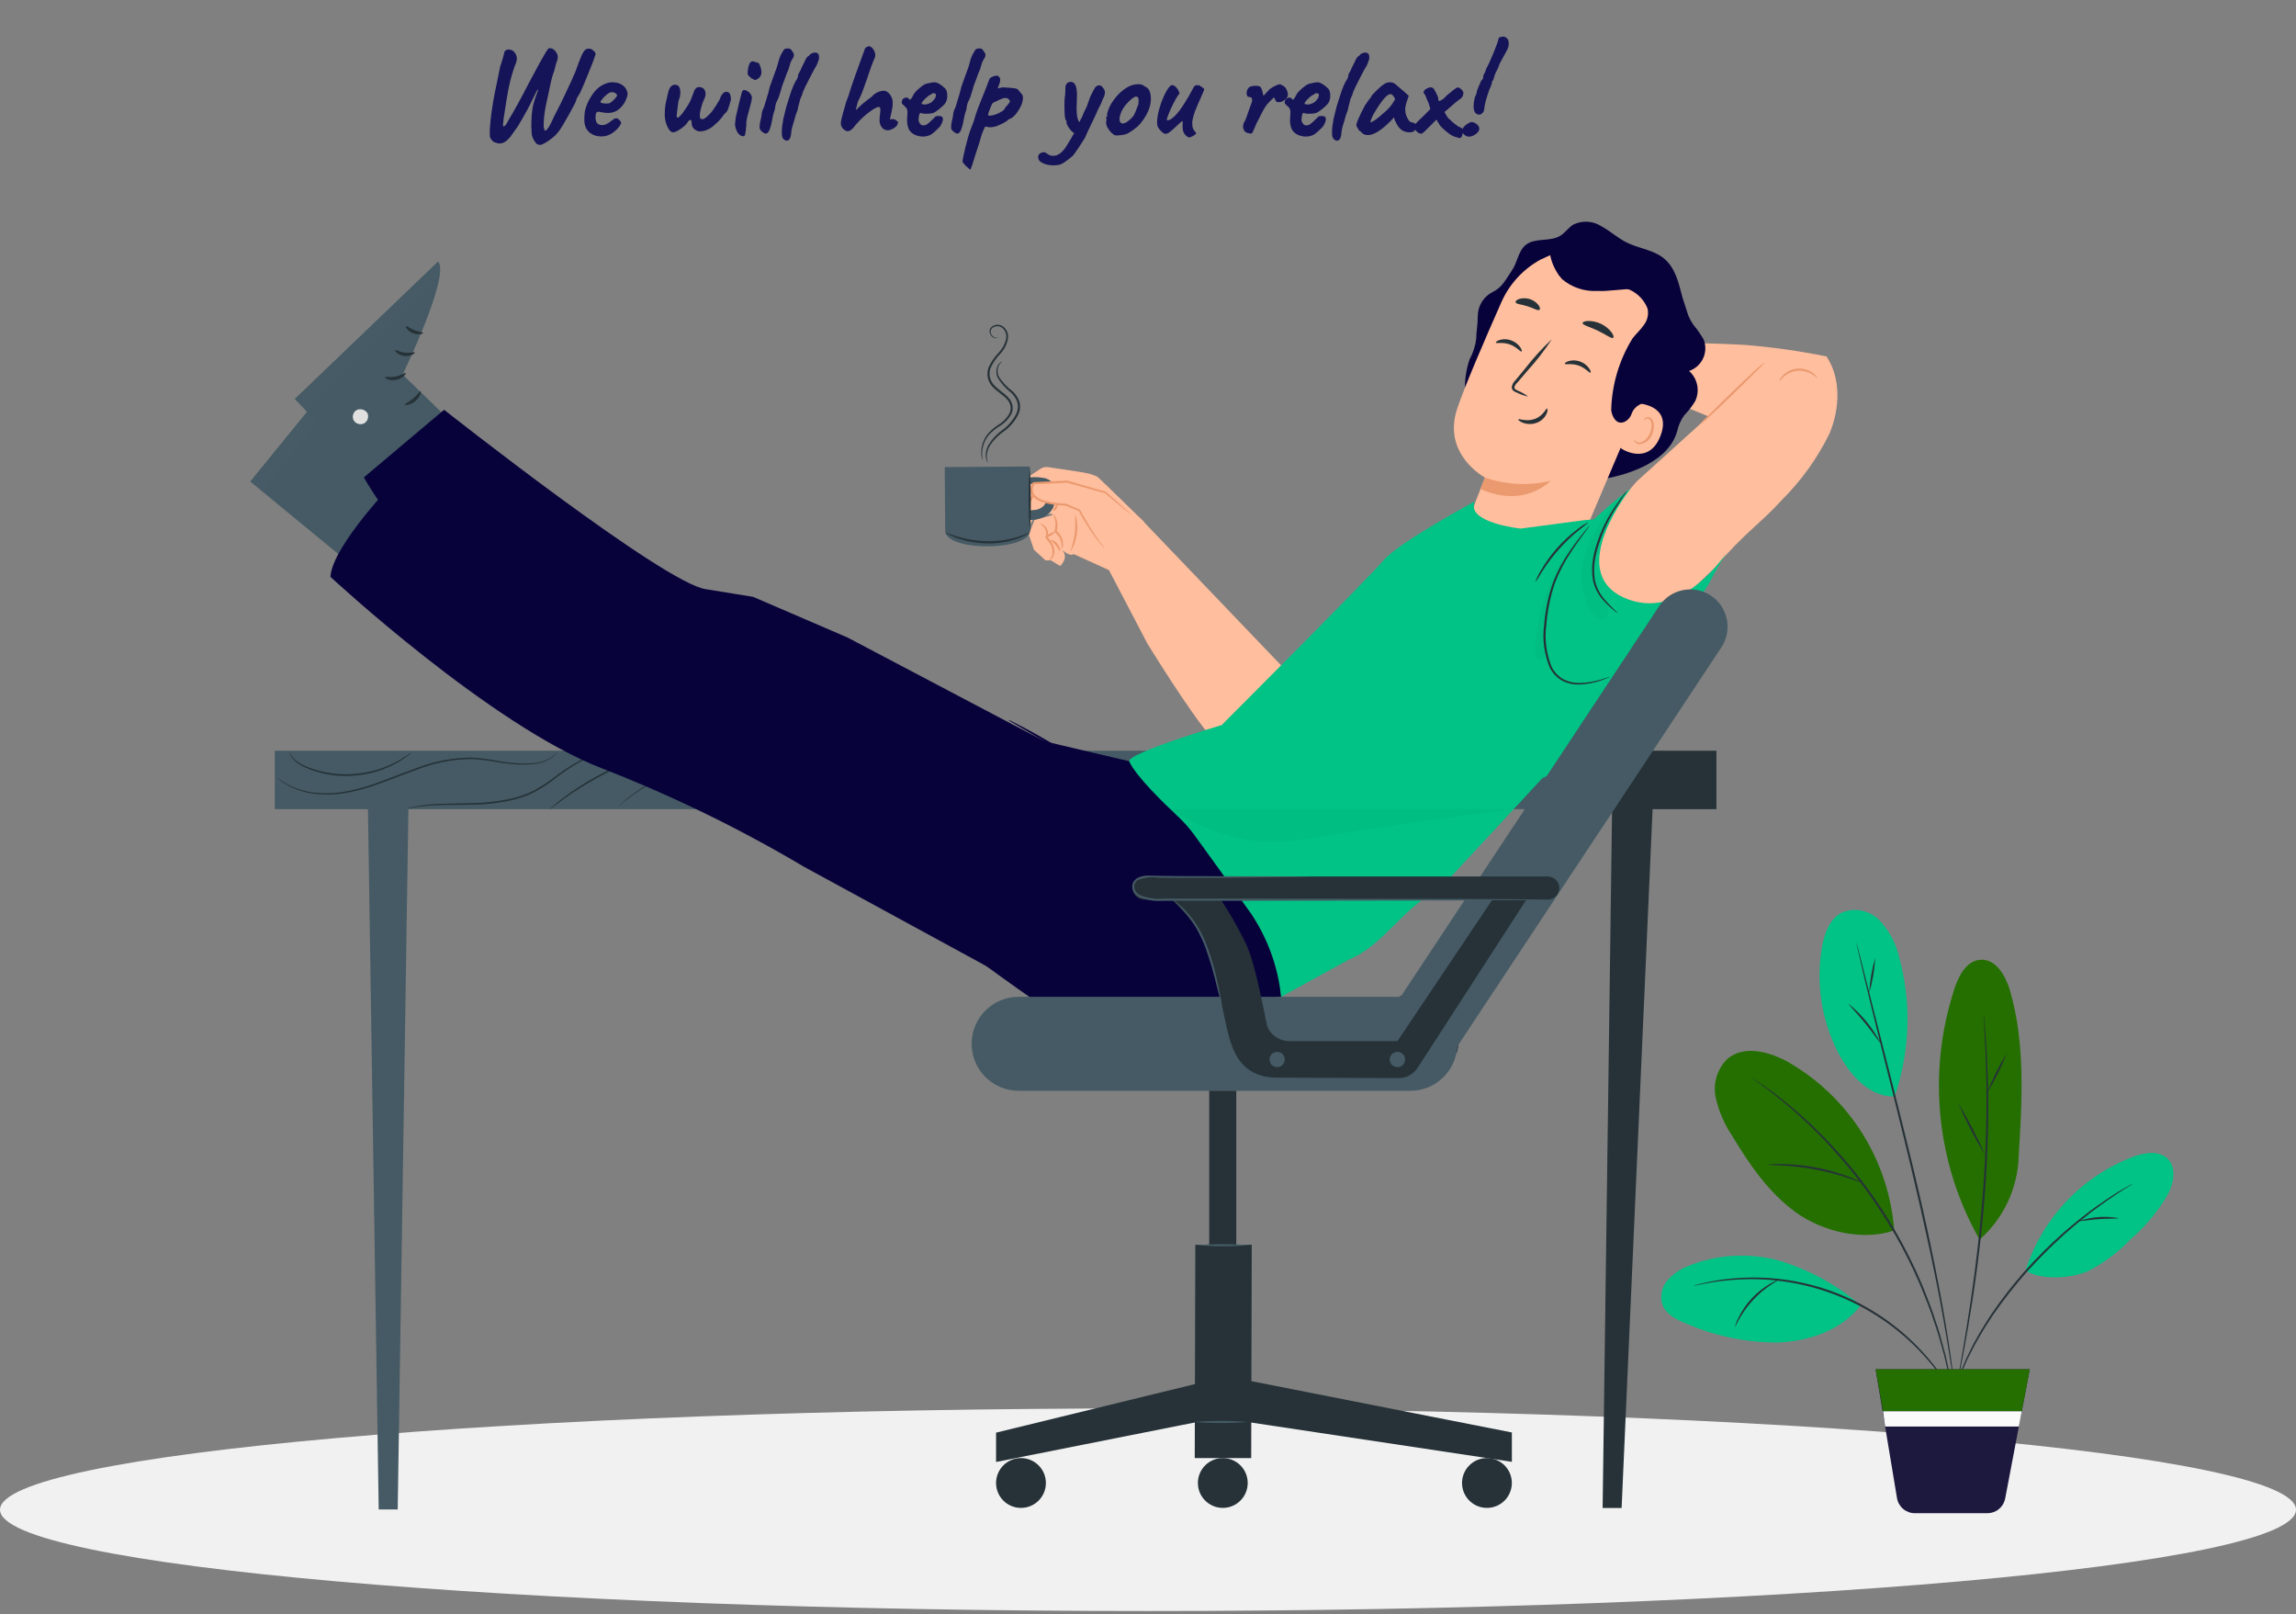 <svg width="404" height="284" viewBox="0 0 404 284" fill="none" xmlns="http://www.w3.org/2000/svg">
<rect x="0" y="0" width="404" height="284" fill="#808080" stroke="none"/>
<path d="M95.072 25.488C94.864 25.504 94.672 25.456 94.496 25.344C94.336 25.248 94.224 25.12 94.16 24.96C94.08 24.88 93.968 24.704 93.824 24.432C93.696 24.16 93.616 23.936 93.584 23.76C93.52 22.992 93.488 22.432 93.488 22.08C93.488 21.632 93.512 21.024 93.56 20.256C93.624 19.456 93.736 18.76 93.896 18.168C94.072 17.576 94.28 16.944 94.52 16.272C94.584 16.128 94.632 16.008 94.664 15.912C94.696 15.816 94.696 15.768 94.664 15.768C94.552 15.784 94.352 16.12 94.064 16.776C94.016 16.872 93.952 17 93.872 17.16C93.808 17.32 93.72 17.496 93.608 17.688C93.16 18.68 92.336 20.184 91.136 22.2C90.992 22.376 90.792 22.656 90.536 23.04C90.04 23.792 89.632 24.312 89.312 24.6C88.864 25.032 88.392 25.248 87.896 25.248C87.688 25.248 87.456 25.192 87.2 25.08C86.944 25.048 86.696 24.872 86.456 24.552C86.216 24.232 86.128 23.928 86.192 23.64C86.144 23.24 86.184 22.424 86.312 21.192C86.456 19.944 86.6 18.904 86.744 18.072C86.856 17.304 87.104 16.04 87.488 14.28L88.016 11.688C88.112 11.448 88.264 10.968 88.472 10.248L88.688 9.456C88.704 9.2 88.784 9.016 88.928 8.904C89.088 8.776 89.28 8.712 89.504 8.712C89.696 8.712 89.88 8.752 90.056 8.832C90.232 8.896 90.36 8.984 90.44 9.096C90.776 9.464 90.944 9.864 90.944 10.296C90.944 10.552 90.888 10.824 90.776 11.112C90.056 12.872 89.48 15.192 89.048 18.072C88.888 19.064 88.744 20 88.616 20.88C88.504 21.76 88.48 22.208 88.544 22.224C88.784 22.288 89.088 21.936 89.456 21.168C90.512 19.424 91.72 17.224 93.08 14.568C93.112 14.52 93.464 13.864 94.136 12.6L94.712 11.52L95.096 10.824C95.512 10.072 95.84 9.504 96.08 9.12C96.32 8.736 96.496 8.52 96.608 8.472C97.008 8.472 97.312 8.576 97.52 8.784C97.744 8.976 97.936 9.256 98.096 9.624C98.128 9.752 98.144 9.904 98.144 10.08C98.144 10.24 98.12 10.392 98.072 10.536C98.04 10.632 97.96 10.872 97.832 11.256C97.72 11.64 97.624 12.024 97.544 12.408C97.24 13.208 97.016 13.984 96.872 14.736C96.808 15.04 96.744 15.336 96.68 15.624C96.616 15.912 96.56 16.184 96.512 16.44C96.24 17.64 96.032 18.64 95.888 19.44C95.76 20.24 95.688 20.952 95.672 21.576C95.656 21.992 95.656 22.272 95.672 22.416C95.704 22.56 95.752 22.712 95.816 22.872C95.832 22.952 95.872 22.992 95.936 22.992C96.032 22.992 96.176 22.872 96.368 22.632C96.592 22.328 96.768 22.032 96.896 21.744C97.04 21.456 97.136 21.264 97.184 21.168C97.376 20.704 97.576 20.288 97.784 19.92C98.344 18.864 98.944 17.648 99.584 16.272C100.24 14.896 100.8 13.664 101.264 12.576C101.728 11.248 102.088 10.304 102.344 9.744C102.616 9.168 102.872 8.808 103.112 8.664C103.208 8.6 103.36 8.568 103.568 8.568C103.872 8.568 104.096 8.632 104.24 8.76C104.272 8.776 104.376 8.864 104.552 9.024C104.728 9.184 104.808 9.368 104.792 9.576C104.648 10.072 104.256 11.112 103.616 12.696C102.976 14.28 102.48 15.456 102.128 16.224C102.064 16.336 101.936 16.552 101.744 16.872C101.712 16.92 101.64 17.04 101.528 17.232C101.432 17.408 101.384 17.544 101.384 17.64C101.384 17.8 100.96 18.64 100.112 20.16C99.28 21.664 98.664 22.672 98.264 23.184C97.896 23.648 97.488 24.048 97.04 24.384C96.592 24.736 96.184 25.008 95.816 25.2C95.448 25.392 95.2 25.488 95.072 25.488ZM105.86 24C104.948 24 104.212 23.744 103.652 23.232C103.092 22.72 102.812 21.992 102.812 21.048C102.812 20.68 102.836 20.272 102.884 19.824C102.916 19.44 103.068 18.912 103.34 18.24C103.628 17.568 104.012 16.912 104.492 16.272C104.988 15.632 105.564 15.16 106.22 14.856C106.524 14.712 106.78 14.616 106.988 14.568C107.196 14.504 107.436 14.472 107.708 14.472C108.364 14.472 108.892 14.592 109.292 14.832C109.708 15.072 109.996 15.344 110.156 15.648C110.332 15.952 110.42 16.216 110.42 16.44V16.56V16.632C110.42 16.824 110.308 17.176 110.084 17.688C109.86 18.2 109.5 18.68 109.004 19.128C108.524 19.576 107.9 19.824 107.132 19.872C106.748 19.872 106.372 19.84 106.004 19.776C105.652 19.696 105.428 19.656 105.332 19.656C105.092 19.656 104.94 19.744 104.876 19.92C104.812 20.096 104.78 20.392 104.78 20.808C104.828 21.256 104.948 21.568 105.14 21.744C105.348 21.92 105.644 22.008 106.028 22.008C106.22 22.008 106.444 21.952 106.7 21.84C106.956 21.712 107.26 21.512 107.612 21.24C107.804 21.08 107.956 20.968 108.068 20.904C108.18 20.84 108.316 20.808 108.476 20.808C108.62 20.808 108.788 20.904 108.98 21.096C109.172 21.288 109.276 21.472 109.292 21.648C109.26 21.84 109.084 22.128 108.764 22.512C108.444 22.896 108.028 23.24 107.516 23.544C107.004 23.848 106.452 24 105.86 24ZM106.7 18.216C107.004 18.216 107.212 18.184 107.324 18.12C107.484 18.04 107.724 17.84 108.044 17.52C108.38 17.184 108.556 16.952 108.572 16.824C108.572 16.664 108.5 16.536 108.356 16.44C108.228 16.328 108.044 16.256 107.804 16.224H107.54C107.332 16.224 107.028 16.4 106.628 16.752C106.244 17.088 105.908 17.48 105.62 17.928C105.636 18.008 105.756 18.08 105.98 18.144C106.204 18.192 106.444 18.216 106.7 18.216ZM118.416 23.28C118.176 23.28 117.936 23.104 117.696 22.752C117.456 22.384 117.264 21.936 117.12 21.408C116.992 20.864 116.944 20.344 116.976 19.848C116.976 19.272 117.016 18.792 117.096 18.408C117.176 18.024 117.224 17.784 117.24 17.688C117.272 17.608 117.304 17.472 117.336 17.28C117.368 17.072 117.432 16.784 117.528 16.416C117.64 15.952 117.768 15.608 117.912 15.384C118.136 15.064 118.432 14.904 118.8 14.904C118.992 14.904 119.16 14.96 119.304 15.072C119.464 15.168 119.552 15.312 119.568 15.504C119.664 15.6 119.712 15.832 119.712 16.2C119.712 16.472 119.688 16.736 119.64 16.992C119.592 17.248 119.528 17.432 119.448 17.544C119.4 17.64 119.328 18.104 119.232 18.936C119.168 19.544 119.12 19.936 119.088 20.112C119.072 20.176 119.064 20.264 119.064 20.376C119.064 20.584 119.12 20.688 119.232 20.688C119.472 20.688 119.912 20.216 120.552 19.272C120.984 18.632 121.264 18.176 121.392 17.904C121.536 17.616 121.712 17.184 121.92 16.608C122.08 16.112 122.224 15.792 122.352 15.648C122.512 15.424 122.736 15.312 123.024 15.312C123.296 15.312 123.552 15.4 123.792 15.576C124.032 15.816 124.152 16.128 124.152 16.512C124.152 16.8 124.072 17.104 123.912 17.424C123.72 17.824 123.544 18.312 123.384 18.888C123.224 19.464 123.144 19.936 123.144 20.304C123.144 20.592 123.176 20.776 123.24 20.856C123.32 20.92 123.44 20.952 123.6 20.952C123.776 20.952 123.944 20.888 124.104 20.76C124.28 20.632 124.552 20.384 124.92 20.016C125.192 19.744 125.568 19.232 126.048 18.48C126.528 17.728 126.768 17.28 126.768 17.136C126.768 17.04 126.84 16.904 126.984 16.728C127.064 16.616 127.136 16.52 127.2 16.44C127.28 16.36 127.392 16.28 127.536 16.2C127.632 16.168 127.712 16.152 127.776 16.152C128 16.152 128.2 16.24 128.376 16.416C128.44 16.48 128.496 16.632 128.544 16.872C128.592 17.112 128.616 17.336 128.616 17.544C128.28 18.792 128.016 19.52 127.824 19.728C127.52 19.968 127.264 20.264 127.056 20.616C126.672 21.08 126.368 21.408 126.144 21.6C125.936 21.776 125.8 21.896 125.736 21.96C125.384 22.312 124.976 22.592 124.512 22.8C124.048 23.008 123.616 23.112 123.216 23.112C122.896 23.112 122.64 23.04 122.448 22.896C121.952 22.64 121.704 22.208 121.704 21.6C121.704 21.488 121.688 21.384 121.656 21.288C121.624 21.192 121.6 21.128 121.584 21.096C121.344 21.096 121.152 21.224 121.008 21.48C120.784 21.864 120.368 22.264 119.76 22.68C119.168 23.08 118.72 23.28 118.416 23.28ZM133.046 14.016C132.998 14.064 132.95 14.088 132.902 14.088C132.838 14.088 132.734 14.04 132.59 13.944C132.43 13.928 132.214 13.792 131.942 13.536C131.686 13.28 131.558 13.112 131.558 13.032C131.542 12.84 131.558 12.568 131.606 12.216C131.654 11.848 131.742 11.52 131.87 11.232C132.014 10.944 132.198 10.792 132.422 10.776C132.534 10.792 132.686 10.832 132.878 10.896C133.07 10.944 133.286 11.016 133.526 11.112C133.83 11.72 133.982 12.24 133.982 12.672C133.982 13.312 133.67 13.76 133.046 14.016ZM130.838 23.976C130.454 23.976 130.118 23.776 129.83 23.376C129.558 22.976 129.39 22.48 129.326 21.888C129.39 21.296 129.438 20.864 129.47 20.592C129.646 19.808 129.862 18.888 130.118 17.832C130.39 16.76 130.55 16.168 130.598 16.056C130.678 15.912 130.806 15.84 130.982 15.84C131.158 15.84 131.35 15.912 131.558 16.056C131.782 16.184 131.966 16.368 132.11 16.608C132.238 16.784 132.302 16.984 132.302 17.208C132.302 17.544 132.142 18.248 131.822 19.32C131.598 20.12 131.454 20.688 131.39 21.024C131.326 21.36 131.302 21.72 131.318 22.104C131.254 22.824 131.19 23.32 131.126 23.592C131.062 23.864 130.966 23.992 130.838 23.976ZM134.469 23.424C134.261 23.312 134.069 23.168 133.893 22.992C133.733 22.8 133.653 22.624 133.653 22.464C133.653 22.24 133.677 21.952 133.725 21.6C133.789 21.248 133.861 20.928 133.941 20.64C133.989 20.24 134.037 19.92 134.085 19.68C134.149 19.424 134.253 19.176 134.397 18.936C134.461 18.696 134.573 18.336 134.733 17.856C135.085 16.736 135.325 15.872 135.453 15.264C135.581 14.912 135.693 14.6 135.789 14.328C135.885 14.056 135.973 13.808 136.053 13.584C136.021 13.68 136.221 13.136 136.653 11.952C136.781 11.568 136.869 11.272 136.917 11.064C137.093 10.344 137.293 9.8 137.517 9.432C137.629 9.272 137.709 9.136 137.757 9.024C137.821 8.912 137.877 8.824 137.925 8.76C137.941 8.696 138.021 8.64 138.165 8.592C138.325 8.544 138.485 8.52 138.645 8.52C138.821 8.52 138.941 8.552 139.005 8.616C139.085 8.584 139.221 8.72 139.413 9.024C139.621 9.312 139.717 9.52 139.701 9.648C139.701 9.856 139.645 10.048 139.533 10.224C139.469 10.288 139.397 10.408 139.317 10.584C139.237 10.744 139.165 10.88 139.101 10.992C139.069 11.104 139.013 11.296 138.933 11.568C138.869 11.824 138.805 12.04 138.741 12.216C138.661 12.408 138.581 12.592 138.501 12.768C138.437 12.928 138.381 13.072 138.333 13.2C138.269 13.408 138.157 13.72 137.997 14.136C137.773 14.68 137.621 15.104 137.541 15.408C137.509 15.504 137.453 15.704 137.373 16.008C137.149 16.808 136.933 17.392 136.725 17.76C136.597 17.968 136.501 18.248 136.437 18.6C136.389 18.952 136.357 19.168 136.341 19.248C136.101 19.968 135.981 20.392 135.981 20.52C135.949 20.664 135.893 20.944 135.813 21.36C135.717 21.872 135.621 22.24 135.525 22.464C135.493 22.704 135.397 22.936 135.237 23.16C135.093 23.384 134.925 23.496 134.733 23.496C134.653 23.496 134.565 23.472 134.469 23.424ZM138.279 24.72C138.039 24.64 137.855 24.496 137.727 24.288C137.615 24.08 137.559 23.776 137.559 23.376C137.559 22.72 137.623 22.08 137.751 21.456L137.775 21.264C137.791 21.168 137.815 21.016 137.847 20.808C137.879 20.584 137.903 20.52 137.919 20.616L138.063 19.968C138.175 19.52 138.279 19.104 138.375 18.72C138.487 18.336 138.575 18.056 138.639 17.88L138.903 17.04C139.383 15.488 139.831 14.44 140.247 13.896C140.263 13.832 140.287 13.776 140.319 13.728C140.351 13.664 140.375 13.6 140.391 13.536C140.391 13.28 140.439 13.08 140.535 12.936C140.679 12.696 140.799 12.48 140.895 12.288L140.991 12.024L141.663 10.656C141.711 10.496 141.807 10.32 141.951 10.128C142.111 9.936 142.271 9.808 142.431 9.744L142.407 9.72C142.487 9.592 142.631 9.48 142.839 9.384C143.063 9.288 143.255 9.24 143.415 9.24C143.623 9.24 143.791 9.304 143.919 9.432C144.047 9.56 144.111 9.736 144.111 9.96V10.2C144.111 10.344 144.095 10.456 144.063 10.536C144.047 10.616 143.999 10.712 143.919 10.824H143.943C143.959 10.84 143.943 10.896 143.895 10.992C143.863 11.072 143.831 11.152 143.799 11.232C143.687 11.52 143.607 11.68 143.559 11.712C143.447 11.856 143.079 12.536 142.455 13.752C141.831 14.952 141.431 15.784 141.255 16.248L141.159 16.608L141.111 16.752C140.935 17.136 140.839 17.344 140.823 17.376L140.439 18.864L140.343 19.368L140.127 19.92L139.983 20.376C139.951 20.456 139.919 20.56 139.887 20.688C139.871 20.816 139.847 20.896 139.815 20.928L139.791 21.048C139.775 21.112 139.719 21.296 139.623 21.6C139.479 22.048 139.375 22.424 139.311 22.728C139.247 23.016 139.207 23.328 139.191 23.664L139.167 23.76C139.119 24.112 139.015 24.376 138.855 24.552C138.711 24.728 138.519 24.784 138.279 24.72ZM149.101 23.088C148.813 23.04 148.549 22.88 148.309 22.608C148.069 22.336 147.949 22.024 147.949 21.672C147.949 21.288 148.189 20.304 148.669 18.72C148.749 18.304 148.925 17.768 149.197 17.112C149.293 16.84 149.349 16.68 149.365 16.632C149.653 15.672 150.045 14.496 150.541 13.104L150.757 12.528C151.317 11.008 151.653 10.08 151.765 9.744L152.149 8.688C152.149 8.56 152.237 8.44 152.413 8.328C152.605 8.2 152.765 8.136 152.893 8.136C153.149 8.136 153.397 8.304 153.637 8.64C153.877 8.976 154.005 9.328 154.021 9.696C154.021 9.888 153.981 10.064 153.901 10.224C153.533 11.024 153.077 12.264 152.533 13.944C152.293 14.648 152.053 15.32 151.813 15.96C151.573 16.584 151.381 17.032 151.237 17.304L150.973 17.832L150.637 19.104C150.637 19.152 150.629 19.192 150.613 19.224C150.597 19.256 150.589 19.28 150.589 19.296C150.589 19.344 150.597 19.368 150.613 19.368L151.021 18.96C151.485 18.496 152.037 18.024 152.677 17.544C153.205 17.176 153.477 16.968 153.493 16.92C153.509 16.872 153.573 16.8 153.685 16.704L153.925 16.512C154.437 16.144 154.989 15.96 155.581 15.96C155.757 15.96 155.965 16.048 156.205 16.224C156.445 16.4 156.645 16.648 156.805 16.968C156.981 17.272 157.069 17.6 157.069 17.952V18.144V18.312C157.069 18.712 156.989 19.24 156.829 19.896C156.685 20.536 156.605 20.904 156.589 21C156.669 21 156.789 20.984 156.949 20.952C157.189 20.952 157.357 20.976 157.453 21.024C157.565 21.072 157.661 21.136 157.741 21.216C157.821 21.296 157.893 21.344 157.957 21.36C157.989 21.392 158.005 21.44 158.005 21.504C158.005 21.872 157.805 22.192 157.405 22.464C157.005 22.736 156.621 22.888 156.253 22.92C155.805 22.92 155.445 22.752 155.173 22.416C154.901 22.08 154.765 21.672 154.765 21.192C154.765 21 154.773 20.808 154.789 20.616C154.805 20.424 154.821 20.256 154.837 20.112C154.885 19.792 154.909 19.536 154.909 19.344C154.909 19.136 154.885 19 154.837 18.936C154.805 18.856 154.741 18.816 154.645 18.816C154.325 18.816 153.765 19.112 152.965 19.704C152.181 20.28 151.381 21.032 150.565 21.96C150.053 22.712 149.565 23.088 149.101 23.088ZM161.141 23.784C160.613 23.576 160.221 23.256 159.965 22.824C159.725 22.376 159.605 21.8 159.605 21.096C159.605 20.936 159.621 20.648 159.653 20.232C159.669 20.104 159.677 19.952 159.677 19.776C159.677 19.504 159.645 19.304 159.581 19.176C159.517 19.032 159.405 18.888 159.245 18.744C159.197 18.696 159.085 18.592 158.909 18.432C158.733 18.272 158.653 18.152 158.669 18.072V18C158.669 17.888 158.693 17.768 158.741 17.64C158.805 17.496 158.861 17.408 158.909 17.376C158.957 17.36 159.053 17.312 159.197 17.232C159.341 17.152 159.453 17.128 159.533 17.16C159.597 17.16 159.693 17.2 159.821 17.28C159.965 17.36 160.037 17.432 160.037 17.496C160.133 17.688 160.381 17.376 160.781 16.56C161.005 16.224 161.309 15.896 161.693 15.576C162.077 15.24 162.429 14.984 162.749 14.808C162.861 14.76 163.109 14.696 163.493 14.616C163.893 14.52 164.205 14.472 164.429 14.472C164.685 14.472 164.981 14.576 165.317 14.784C165.669 14.992 165.957 15.216 166.181 15.456C166.517 15.696 166.685 16.152 166.685 16.824C166.685 17.224 166.621 17.568 166.493 17.856C166.429 18.096 166.109 18.464 165.533 18.96C164.973 19.44 164.517 19.752 164.165 19.896C163.813 19.976 163.421 20.016 162.989 20.016C162.557 20.016 162.261 19.976 162.101 19.896C161.989 19.832 161.893 19.864 161.813 19.992C161.749 20.104 161.693 20.368 161.645 20.784L161.621 21.024C161.621 21.2 161.661 21.368 161.741 21.528C161.853 21.72 161.957 21.856 162.053 21.936C162.149 22.016 162.293 22.056 162.485 22.056L162.701 22.032C162.877 22.016 163.061 21.928 163.253 21.768C163.461 21.608 163.701 21.392 163.973 21.12C164.261 20.848 164.429 20.688 164.477 20.64C164.557 20.48 164.773 20.4 165.125 20.4C165.269 20.4 165.453 20.424 165.677 20.472C165.837 20.6 165.917 20.76 165.917 20.952C165.917 21.224 165.789 21.592 165.533 22.056C165.453 22.216 165.205 22.488 164.789 22.872C164.389 23.256 164.069 23.52 163.829 23.664C163.397 23.904 162.917 24.024 162.389 24.024C161.989 24.024 161.573 23.944 161.141 23.784ZM162.917 18.384C163.301 18.288 163.597 18.176 163.805 18.048C164.029 17.904 164.285 17.632 164.573 17.232C164.701 16.848 164.725 16.616 164.645 16.536C164.549 16.44 164.437 16.392 164.309 16.392C164.149 16.392 163.957 16.48 163.733 16.656C163.573 16.704 163.349 16.856 163.061 17.112C162.789 17.352 162.557 17.592 162.365 17.832C162.173 18.056 162.117 18.192 162.197 18.24C162.165 18.288 162.245 18.328 162.437 18.36C162.629 18.376 162.789 18.384 162.917 18.384ZM168.172 23.424C167.964 23.312 167.772 23.168 167.596 22.992C167.436 22.8 167.356 22.624 167.356 22.464C167.356 22.24 167.38 21.952 167.428 21.6C167.492 21.248 167.564 20.928 167.644 20.64C167.692 20.24 167.74 19.92 167.788 19.68C167.852 19.424 167.956 19.176 168.1 18.936C168.164 18.696 168.276 18.336 168.436 17.856C168.788 16.736 169.028 15.872 169.156 15.264C169.284 14.912 169.396 14.6 169.492 14.328C169.588 14.056 169.676 13.808 169.756 13.584C169.724 13.68 169.924 13.136 170.356 11.952C170.484 11.568 170.572 11.272 170.62 11.064C170.796 10.344 170.996 9.8 171.22 9.432C171.332 9.272 171.412 9.136 171.46 9.024C171.524 8.912 171.58 8.824 171.628 8.76C171.644 8.696 171.724 8.64 171.868 8.592C172.028 8.544 172.188 8.52 172.348 8.52C172.524 8.52 172.644 8.552 172.708 8.616C172.788 8.584 172.924 8.72 173.116 9.024C173.324 9.312 173.42 9.52 173.404 9.648C173.404 9.856 173.348 10.048 173.236 10.224C173.172 10.288 173.1 10.408 173.02 10.584C172.94 10.744 172.868 10.88 172.804 10.992C172.772 11.104 172.716 11.296 172.636 11.568C172.572 11.824 172.508 12.04 172.444 12.216C172.364 12.408 172.284 12.592 172.204 12.768C172.14 12.928 172.084 13.072 172.036 13.2C171.972 13.408 171.86 13.72 171.7 14.136C171.476 14.68 171.324 15.104 171.244 15.408C171.212 15.504 171.156 15.704 171.076 16.008C170.852 16.808 170.636 17.392 170.428 17.76C170.3 17.968 170.204 18.248 170.14 18.6C170.092 18.952 170.06 19.168 170.044 19.248C169.804 19.968 169.684 20.392 169.684 20.52C169.652 20.664 169.596 20.944 169.516 21.36C169.42 21.872 169.324 22.24 169.228 22.464C169.196 22.704 169.1 22.936 168.94 23.16C168.796 23.384 168.628 23.496 168.436 23.496C168.356 23.496 168.268 23.472 168.172 23.424ZM170.782 29.832C170.59 29.768 170.302 29.544 169.918 29.16C169.55 28.792 169.366 28.536 169.366 28.392C169.366 28.152 169.526 27.36 169.846 26.016C170.166 24.688 170.478 23.608 170.782 22.776C170.798 22.712 170.902 22.448 171.094 21.984C171.286 21.52 171.47 20.96 171.646 20.304C171.774 19.84 172.11 18.936 172.654 17.592L173.35 15.864C173.478 15.496 173.63 15.096 173.806 14.664C173.982 14.232 174.086 13.968 174.118 13.872C174.182 13.68 174.534 13.496 175.174 13.32C175.206 13.304 175.262 13.296 175.342 13.296C175.566 13.296 175.758 13.424 175.918 13.68C175.966 13.776 175.99 13.888 175.99 14.016C175.99 14.32 175.902 14.672 175.726 15.072L175.558 15.552L176.422 15.36C177.542 15.424 178.166 15.472 178.294 15.504C178.646 15.52 178.894 15.584 179.038 15.696C179.198 15.808 179.35 15.984 179.494 16.224C179.782 16.496 179.942 16.736 179.974 16.944C179.99 17.008 179.998 17.112 179.998 17.256C179.998 17.816 179.782 18.464 179.35 19.2C178.918 19.936 178.47 20.456 178.006 20.76C177.846 20.824 177.71 20.888 177.598 20.952C177.486 21.016 177.414 21.056 177.382 21.072C177.35 21.152 177.174 21.288 176.854 21.48C176.534 21.672 176.166 21.856 175.75 22.032C175.35 22.208 175.006 22.312 174.718 22.344C174.558 22.376 174.374 22.392 174.166 22.392C173.99 22.392 173.854 22.368 173.758 22.32C173.566 22.288 173.438 22.272 173.374 22.272C173.326 22.272 173.302 22.304 173.302 22.368C173.302 22.384 173.198 22.608 172.99 23.04C172.798 23.456 172.574 24.152 172.318 25.128C171.854 26.52 171.446 27.792 171.094 28.944C170.918 29.488 170.814 29.784 170.782 29.832ZM173.878 20.256C173.894 20.32 173.99 20.352 174.166 20.352C174.422 20.352 174.758 20.28 175.174 20.136C175.59 19.992 175.966 19.808 176.302 19.584C176.638 19.36 176.83 19.136 176.878 18.912C176.958 18.832 177.086 18.696 177.262 18.504C177.438 18.296 177.558 18.144 177.622 18.048C177.686 17.936 177.718 17.848 177.718 17.784C177.718 17.736 177.678 17.672 177.598 17.592C177.422 17.352 177.198 17.232 176.926 17.232C176.574 17.232 176.03 17.432 175.294 17.832C174.99 17.944 174.79 18.04 174.694 18.12C174.614 18.2 174.518 18.376 174.406 18.648C174.31 18.888 174.246 19.04 174.214 19.104C173.958 19.712 173.846 20.096 173.878 20.256ZM193.825 15.144C194.033 15.368 194.185 15.56 194.281 15.72C194.377 15.864 194.425 16.04 194.425 16.248C194.425 16.584 194.297 16.984 194.041 17.448C193.913 17.816 193.769 18.16 193.609 18.48C193.465 18.8 193.353 19.008 193.273 19.104L192.721 20.376C192.481 20.904 192.185 21.52 191.833 22.224C191.401 23.12 191.097 23.784 190.921 24.216L190.609 24.72C189.809 26 189.193 26.896 188.761 27.408C188.409 27.728 187.993 28.056 187.513 28.392C187.033 28.744 186.649 28.944 186.361 28.992C186.057 29.056 185.721 29.088 185.353 29.088C184.697 29.088 184.113 28.976 183.601 28.752C183.089 28.528 182.793 28.256 182.713 27.936L182.665 27.648C182.665 27.376 182.777 27.16 183.001 27C183.209 26.856 183.441 26.784 183.697 26.784C183.857 26.784 183.977 26.824 184.057 26.904C184.089 26.92 184.217 27.008 184.441 27.168C184.665 27.328 184.969 27.408 185.353 27.408C186.073 27.408 186.777 26.936 187.465 25.992C188.137 24.92 188.649 24.064 189.001 23.424C188.681 23.232 188.369 22.912 188.065 22.464C187.761 22 187.625 21.68 187.657 21.504V21.24C187.529 21.24 187.433 21 187.369 20.52C187.321 20.04 187.297 19.448 187.297 18.744C187.297 17.976 187.313 17.44 187.345 17.136C187.409 16.88 187.441 16.568 187.441 16.2C187.457 15.816 187.465 15.568 187.465 15.456C187.449 15.232 187.489 15.04 187.585 14.88C187.697 14.704 187.801 14.584 187.897 14.52C188.105 14.44 188.273 14.4 188.401 14.4C189.137 14.4 189.505 15.184 189.505 16.752C189.505 17.056 189.497 17.288 189.481 17.448C189.449 18.216 189.433 18.76 189.433 19.08C189.433 20.312 189.601 21.112 189.937 21.48C190.081 21.144 190.201 20.904 190.297 20.76C190.521 20.296 190.649 20 190.681 19.872C190.713 19.76 190.801 19.576 190.945 19.32L191.257 18.672C191.289 18.576 191.393 18.272 191.569 17.76C191.745 17.232 191.921 16.808 192.097 16.488C192.161 16.36 192.257 16.176 192.385 15.936C192.513 15.68 192.617 15.496 192.697 15.384C192.777 15.272 192.865 15.2 192.961 15.168C193.089 15.056 193.225 15 193.369 15C193.513 15 193.665 15.048 193.825 15.144ZM196.509 23.832C196.317 23.832 196.165 23.8 196.053 23.736C195.941 23.672 195.781 23.552 195.573 23.376C195.253 23.04 195.005 22.696 194.829 22.344C194.653 21.976 194.589 21.656 194.637 21.384C194.685 21.272 194.701 21.16 194.685 21.048C194.685 20.936 194.685 20.864 194.685 20.832C194.621 20.768 194.589 20.728 194.589 20.712C194.589 20.68 194.605 20.656 194.637 20.64C194.669 20.608 194.693 20.576 194.709 20.544C194.805 20.544 194.837 20.456 194.805 20.28C194.773 20.152 194.829 19.872 194.973 19.44C195.117 19.008 195.301 18.608 195.525 18.24C195.701 17.952 195.957 17.592 196.293 17.16C196.645 16.728 196.957 16.4 197.229 16.176C198.029 15.488 198.749 15.072 199.389 14.928C199.709 14.848 200.021 14.808 200.325 14.808C200.789 14.808 201.149 14.936 201.405 15.192C201.757 15.336 202.013 15.544 202.173 15.816C202.333 16.088 202.437 16.448 202.485 16.896C202.501 16.992 202.509 17.152 202.509 17.376C202.509 18.56 202.061 19.792 201.165 21.072C200.797 21.6 200.429 22.024 200.061 22.344C199.693 22.664 199.245 22.984 198.717 23.304C198.429 23.496 198.125 23.624 197.805 23.688C197.485 23.752 197.053 23.8 196.509 23.832ZM198.957 20.904C199.261 20.632 199.477 20.36 199.605 20.088C199.749 19.8 199.949 19.304 200.205 18.6C200.301 18.456 200.349 18.168 200.349 17.736C200.349 17.352 200.293 17.136 200.181 17.088C200.101 17.024 200.005 16.992 199.893 16.992C199.749 16.992 199.517 17.104 199.197 17.328C198.637 17.808 198.165 18.312 197.781 18.84C197.413 19.352 197.157 19.944 197.013 20.616C196.997 20.68 196.989 20.776 196.989 20.904C196.989 21.448 197.181 21.72 197.565 21.72C197.933 21.72 198.397 21.448 198.957 20.904ZM209.404 24.144C209.292 24.208 209.14 24.184 208.948 24.072C208.772 23.96 208.596 23.792 208.42 23.568C208.292 23.36 208.204 23.16 208.156 22.968C208.108 22.76 208.084 22.464 208.084 22.08L208.108 21.528C208.108 21.384 208.084 21.312 208.036 21.312C207.988 21.312 207.876 21.392 207.7 21.552C207.54 21.696 207.332 21.888 207.076 22.128C206.596 22.592 206.188 22.952 205.852 23.208C205.532 23.448 205.268 23.56 205.06 23.544C204.884 23.544 204.636 23.392 204.316 23.088C203.996 22.768 203.78 22.464 203.668 22.176C203.62 21.984 203.596 21.768 203.596 21.528C203.596 20.792 203.756 19.896 204.076 18.84C204.396 17.784 204.772 16.872 205.204 16.104C205.636 15.32 205.996 14.944 206.284 14.976C206.54 15.008 206.764 15.136 206.956 15.36C207.164 15.568 207.332 15.824 207.46 16.128C207.508 16.224 207.532 16.304 207.532 16.368C207.532 16.48 207.468 16.592 207.34 16.704C207.1 17.024 206.796 17.552 206.428 18.288C206.06 19.008 205.764 19.672 205.54 20.28C205.316 20.872 205.26 21.168 205.372 21.168C205.596 21.168 205.796 21.112 205.972 21C206.164 20.888 206.412 20.688 206.716 20.4C207.292 19.824 207.852 19.088 208.396 18.192C209.068 17.12 209.436 16.496 209.5 16.32L209.764 15.84C209.924 15.52 210.044 15.312 210.124 15.216C210.204 15.104 210.3 15.032 210.412 15H210.964C211.06 15.016 211.172 15.088 211.3 15.216C211.444 15.28 211.58 15.368 211.708 15.48C211.836 15.592 211.9 15.688 211.9 15.768L211.516 16.656L211.3 17.16C210.868 18.12 210.54 18.888 210.316 19.464C210.092 20.024 209.924 20.608 209.812 21.216C209.796 21.296 209.788 21.432 209.788 21.624C209.788 22.104 209.836 22.44 209.932 22.632C210.076 22.92 210.22 23.128 210.364 23.256C210.492 23.352 210.492 23.472 210.364 23.616C210.236 23.744 210.052 23.864 209.812 23.976C209.588 24.088 209.452 24.144 209.404 24.144ZM220.115 23.496C219.987 23.496 219.803 23.464 219.563 23.4C219.339 23.336 219.203 23.28 219.155 23.232C219.059 23.152 218.963 23.032 218.867 22.872C218.771 22.696 218.723 22.496 218.723 22.272C218.723 21.92 218.851 21.552 219.107 21.168C219.203 20.976 219.443 20.312 219.827 19.176L220.307 17.856C220.339 17.584 220.323 17.392 220.259 17.28C220.195 17.152 220.059 17.08 219.851 17.064C219.675 17.064 219.547 17.008 219.467 16.896C219.387 16.768 219.347 16.568 219.347 16.296C219.395 15.832 219.579 15.496 219.899 15.288C220.155 15.16 220.507 15.096 220.955 15.096C221.355 15.096 221.619 15.152 221.747 15.264C221.875 15.36 221.987 15.576 222.083 15.912C222.179 16.248 222.251 16.56 222.299 16.848C222.379 16.8 222.587 16.584 222.923 16.2L223.451 15.648C223.723 15.456 224.035 15.272 224.387 15.096C224.739 14.92 224.987 14.832 225.131 14.832C225.291 14.832 225.499 14.912 225.755 15.072C226.011 15.232 226.179 15.384 226.259 15.528C226.499 15.976 226.619 16.344 226.619 16.632C226.619 16.856 226.563 17.032 226.451 17.16C226.019 17.704 225.539 17.976 225.011 17.976C224.883 17.976 224.779 17.968 224.699 17.952C224.619 17.936 224.523 17.824 224.411 17.616C224.299 17.408 224.235 17.248 224.219 17.136C224.219 17.088 224.099 17.184 223.859 17.424C223.635 17.648 223.491 17.792 223.427 17.856L223.019 18.288C222.763 18.592 222.499 18.992 222.227 19.488C221.971 19.984 221.587 20.736 221.075 21.744L220.763 22.488C220.603 22.856 220.483 23.12 220.403 23.28C220.323 23.424 220.227 23.496 220.115 23.496ZM228.524 23.784C227.996 23.576 227.604 23.256 227.348 22.824C227.108 22.376 226.988 21.8 226.988 21.096C226.988 20.936 227.004 20.648 227.036 20.232C227.052 20.104 227.06 19.952 227.06 19.776C227.06 19.504 227.028 19.304 226.964 19.176C226.9 19.032 226.788 18.888 226.628 18.744C226.58 18.696 226.468 18.592 226.292 18.432C226.116 18.272 226.036 18.152 226.052 18.072V18C226.052 17.888 226.076 17.768 226.124 17.64C226.188 17.496 226.244 17.408 226.292 17.376C226.34 17.36 226.436 17.312 226.58 17.232C226.724 17.152 226.836 17.128 226.916 17.16C226.98 17.16 227.076 17.2 227.204 17.28C227.348 17.36 227.42 17.432 227.42 17.496C227.516 17.688 227.764 17.376 228.164 16.56C228.388 16.224 228.692 15.896 229.076 15.576C229.46 15.24 229.812 14.984 230.132 14.808C230.244 14.76 230.492 14.696 230.876 14.616C231.276 14.52 231.588 14.472 231.812 14.472C232.068 14.472 232.364 14.576 232.7 14.784C233.052 14.992 233.34 15.216 233.564 15.456C233.9 15.696 234.068 16.152 234.068 16.824C234.068 17.224 234.004 17.568 233.876 17.856C233.812 18.096 233.492 18.464 232.916 18.96C232.356 19.44 231.9 19.752 231.548 19.896C231.196 19.976 230.804 20.016 230.372 20.016C229.94 20.016 229.644 19.976 229.484 19.896C229.372 19.832 229.276 19.864 229.196 19.992C229.132 20.104 229.076 20.368 229.028 20.784L229.004 21.024C229.004 21.2 229.044 21.368 229.124 21.528C229.236 21.72 229.34 21.856 229.436 21.936C229.532 22.016 229.676 22.056 229.868 22.056L230.084 22.032C230.26 22.016 230.444 21.928 230.636 21.768C230.844 21.608 231.084 21.392 231.356 21.12C231.644 20.848 231.812 20.688 231.86 20.64C231.94 20.48 232.156 20.4 232.508 20.4C232.652 20.4 232.836 20.424 233.06 20.472C233.22 20.6 233.3 20.76 233.3 20.952C233.3 21.224 233.172 21.592 232.916 22.056C232.836 22.216 232.588 22.488 232.172 22.872C231.772 23.256 231.452 23.52 231.212 23.664C230.78 23.904 230.3 24.024 229.772 24.024C229.372 24.024 228.956 23.944 228.524 23.784ZM230.3 18.384C230.684 18.288 230.98 18.176 231.188 18.048C231.412 17.904 231.668 17.632 231.956 17.232C232.084 16.848 232.108 16.616 232.028 16.536C231.932 16.44 231.82 16.392 231.692 16.392C231.532 16.392 231.34 16.48 231.116 16.656C230.956 16.704 230.732 16.856 230.444 17.112C230.172 17.352 229.94 17.592 229.748 17.832C229.556 18.056 229.5 18.192 229.58 18.24C229.548 18.288 229.628 18.328 229.82 18.36C230.012 18.376 230.172 18.384 230.3 18.384ZM235.099 24.72C234.859 24.64 234.675 24.496 234.547 24.288C234.435 24.08 234.379 23.776 234.379 23.376C234.379 22.72 234.443 22.08 234.571 21.456L234.595 21.264C234.611 21.168 234.635 21.016 234.667 20.808C234.699 20.584 234.723 20.52 234.739 20.616L234.883 19.968C234.995 19.52 235.099 19.104 235.195 18.72C235.307 18.336 235.395 18.056 235.459 17.88L235.723 17.04C236.203 15.488 236.651 14.44 237.067 13.896C237.083 13.832 237.107 13.776 237.139 13.728C237.171 13.664 237.195 13.6 237.211 13.536C237.211 13.28 237.259 13.08 237.355 12.936C237.499 12.696 237.619 12.48 237.715 12.288L237.811 12.024L238.483 10.656C238.531 10.496 238.627 10.32 238.771 10.128C238.931 9.936 239.091 9.808 239.251 9.744L239.227 9.72C239.307 9.592 239.451 9.48 239.659 9.384C239.883 9.288 240.075 9.24 240.235 9.24C240.443 9.24 240.611 9.304 240.739 9.432C240.867 9.56 240.931 9.736 240.931 9.96V10.2C240.931 10.344 240.915 10.456 240.883 10.536C240.867 10.616 240.819 10.712 240.739 10.824H240.763C240.779 10.84 240.763 10.896 240.715 10.992C240.683 11.072 240.651 11.152 240.619 11.232C240.507 11.52 240.427 11.68 240.379 11.712C240.267 11.856 239.899 12.536 239.275 13.752C238.651 14.952 238.251 15.784 238.075 16.248L237.979 16.608L237.931 16.752C237.755 17.136 237.659 17.344 237.643 17.376L237.259 18.864L237.163 19.368L236.947 19.92L236.803 20.376C236.771 20.456 236.739 20.56 236.707 20.688C236.691 20.816 236.667 20.896 236.635 20.928L236.611 21.048C236.595 21.112 236.539 21.296 236.443 21.6C236.299 22.048 236.195 22.424 236.131 22.728C236.067 23.016 236.027 23.328 236.011 23.664L235.987 23.76C235.939 24.112 235.835 24.376 235.675 24.552C235.531 24.728 235.339 24.784 235.099 24.72ZM239.773 23.496C239.725 23.4 239.589 23.272 239.365 23.112C239.141 22.952 239.029 22.856 239.029 22.824C239.029 22.76 238.989 22.672 238.909 22.56C238.845 22.432 238.781 22.32 238.717 22.224C238.589 22.096 238.677 21.68 238.981 20.976C239.285 20.272 239.693 19.44 240.205 18.48C240.301 18.384 240.421 18.216 240.565 17.976C240.725 17.736 240.829 17.6 240.877 17.568C240.877 17.504 240.901 17.448 240.949 17.4C240.997 17.336 241.053 17.304 241.117 17.304L241.309 16.92C241.373 16.776 241.685 16.432 242.245 15.888C242.805 15.344 243.245 14.976 243.565 14.784C243.869 14.576 244.197 14.472 244.549 14.472C244.933 14.472 245.261 14.584 245.533 14.808L246.181 15.36C246.661 15.76 246.933 15.992 246.997 16.056L247.885 16.848L247.477 18.048C247.333 18.48 247.261 18.888 247.261 19.272C247.261 19.88 247.429 20.448 247.765 20.976C247.845 21.152 247.949 21.288 248.077 21.384C248.221 21.48 248.405 21.544 248.629 21.576C248.981 21.64 249.157 21.816 249.157 22.104C249.157 22.456 249.093 22.72 248.965 22.896C248.837 23.072 248.685 23.184 248.509 23.232C248.253 23.264 248.077 23.28 247.981 23.28C247.517 23.28 247.093 23.16 246.709 22.92C246.325 22.68 245.989 22.272 245.701 21.696C245.637 21.6 245.549 21.424 245.437 21.168C245.341 20.912 245.285 20.736 245.269 20.64C245.157 20.8 244.973 21.008 244.717 21.264C243.069 22.928 241.733 23.76 240.709 23.76C240.357 23.76 240.045 23.672 239.773 23.496ZM241.093 21.504C241.349 21.536 241.845 21.248 242.581 20.64C242.661 20.576 242.749 20.504 242.845 20.424C242.941 20.328 243.045 20.232 243.157 20.136C243.605 19.768 243.949 19.464 244.189 19.224C244.445 18.968 244.701 18.664 244.957 18.312L245.485 17.448C245.325 17.096 245.181 16.864 245.053 16.752C244.925 16.624 244.797 16.56 244.669 16.56C244.349 16.56 243.949 16.848 243.469 17.424C242.989 17.984 242.413 18.84 241.741 19.992C241.565 20.28 241.421 20.584 241.309 20.904C241.197 21.208 241.125 21.408 241.093 21.504ZM256.892 24.288C256.636 24.288 256.468 24.24 256.388 24.144C256.292 24.144 256.172 24.12 256.028 24.072C255.9 24.024 255.764 23.968 255.62 23.904C255.284 23.76 254.796 23.408 254.156 22.848C253.516 22.288 253.196 21.912 253.196 21.72C253.196 21.672 253.188 21.64 253.172 21.624C253.156 21.608 253.124 21.6 253.076 21.6C253.06 21.584 253.028 21.552 252.98 21.504C252.948 21.456 252.932 21.4 252.932 21.336C252.932 21.272 252.908 21.216 252.86 21.168C252.812 21.12 252.756 21.096 252.692 21.096L251.564 22.248C251.052 22.76 250.7 23.104 250.508 23.28C250.316 23.44 250.164 23.52 250.052 23.52C249.908 23.52 249.732 23.456 249.524 23.328C249.332 23.2 249.164 23.032 249.02 22.824C248.876 22.6 248.804 22.36 248.804 22.104C248.884 21.992 249.084 21.768 249.404 21.432C249.74 21.08 250.092 20.744 250.46 20.424L251.684 19.176L251.42 18.264C251.132 17.64 250.924 17.136 250.796 16.752C250.7 16.624 250.62 16.52 250.556 16.44C250.508 16.344 250.484 16.264 250.484 16.2C250.484 16.136 250.548 16.016 250.676 15.84C250.788 15.728 250.948 15.624 251.156 15.528C251.364 15.416 251.564 15.36 251.756 15.36C251.852 15.36 251.948 15.384 252.044 15.432C252.172 15.432 252.372 15.704 252.644 16.248C252.932 16.776 253.076 17.144 253.076 17.352C253.076 17.496 253.084 17.6 253.1 17.664C253.132 17.728 253.18 17.76 253.244 17.76C253.356 17.76 253.596 17.64 253.964 17.4C254.14 17.24 254.276 17.104 254.372 16.992C254.484 16.88 254.556 16.808 254.588 16.776C255.564 15.96 256.124 15.52 256.268 15.456C256.348 15.408 256.42 15.384 256.484 15.384C256.692 15.384 256.908 15.496 257.132 15.72C257.372 15.928 257.492 16.136 257.492 16.344C257.492 16.872 257.22 17.288 256.676 17.592C256.276 17.88 255.916 18.176 255.596 18.48L254.78 19.2L254.156 19.704L254.54 20.352C254.604 20.48 254.692 20.616 254.804 20.76C254.932 20.888 255.052 20.984 255.164 21.048C255.292 21.224 255.572 21.48 256.004 21.816C256.436 22.152 256.684 22.32 256.748 22.32C256.796 22.32 256.868 22.352 256.964 22.416C257.076 22.48 257.172 22.528 257.252 22.56C257.364 22.672 257.42 22.856 257.42 23.112C257.42 23.384 257.364 23.648 257.252 23.904C257.14 24.16 257.02 24.288 256.892 24.288ZM260.51 20.136C260.462 20.152 260.39 20.16 260.294 20.16C259.99 20.16 259.742 20.04 259.55 19.8C259.374 19.544 259.286 19.16 259.286 18.648C259.286 18.248 259.358 17.752 259.502 17.16C259.726 16.712 259.838 16.376 259.838 16.152C259.918 15.88 260.046 15.536 260.222 15.12C260.398 14.688 260.542 14.36 260.654 14.136C260.718 14.136 260.782 14.08 260.846 13.968C260.926 13.856 260.966 13.744 260.966 13.632C260.966 13.488 260.99 13.344 261.038 13.2C261.102 13.04 261.166 12.928 261.23 12.864C261.23 12.816 261.262 12.736 261.326 12.624C261.39 12.496 261.422 12.408 261.422 12.36C261.422 12.328 261.438 12.28 261.47 12.216C261.518 12.136 261.542 12.072 261.542 12.024C261.83 11.544 262.246 10.64 262.79 9.312C263.334 7.984 263.614 7.216 263.63 7.008C263.694 6.64 263.838 6.48 264.062 6.528C264.142 6.464 264.334 6.432 264.638 6.432C264.686 6.448 264.774 6.488 264.902 6.552C265.03 6.616 265.142 6.704 265.238 6.816C265.35 6.928 265.414 7.064 265.43 7.224C265.462 7.384 265.478 7.592 265.478 7.848C265.462 8.088 265.39 8.352 265.262 8.64C265.134 8.912 264.982 9.2 264.806 9.504C264.63 9.808 264.51 10.024 264.446 10.152L264.134 10.728C263.878 11.176 263.75 11.44 263.75 11.52C263.75 11.584 263.71 11.704 263.63 11.88C263.55 12.04 263.486 12.176 263.438 12.288C263.31 12.496 263.174 12.784 263.03 13.152C262.902 13.52 262.838 13.744 262.838 13.824C262.822 13.856 262.798 13.912 262.766 13.992C262.75 14.072 262.71 14.144 262.646 14.208C262.598 14.208 262.566 14.248 262.55 14.328C262.534 14.392 262.526 14.44 262.526 14.472C262.526 14.552 262.486 14.712 262.406 14.952C262.326 15.192 262.214 15.456 262.07 15.744C261.526 17.296 261.23 18.4 261.182 19.056C261.15 19.392 261.07 19.632 260.942 19.776C260.83 19.92 260.686 20.04 260.51 20.136ZM259.238 23.856C258.934 23.984 258.678 24.048 258.47 24.048C258.23 24.048 257.958 23.936 257.654 23.712C257.414 23.472 257.294 23.232 257.294 22.992C257.294 22.592 257.59 22.192 258.182 21.792C258.534 21.568 258.79 21.456 258.95 21.456C259.062 21.456 259.27 21.52 259.574 21.648C260.054 21.952 260.294 22.28 260.294 22.632C260.294 23.08 259.942 23.488 259.238 23.856Z" fill="#161458"/>
<path d="M202 283.411C313.562 283.411 404 275.431 404 265.587C404 255.744 313.562 247.764 202 247.764C90.439 247.764 0 255.744 0 265.587C0 275.431 90.439 283.411 202 283.411Z" fill="#F1F1F1"/>
<path d="M283.416 132.066H48.348V142.345H283.416V132.066Z" fill="#455A64"/>
<path d="M98.144 132.221C98.144 132.221 98.122 132.261 98.068 132.332C98.015 132.403 97.937 132.509 97.824 132.646C97.48 133.018 97.082 133.335 96.642 133.586C95.938 133.976 95.168 134.234 94.372 134.348C93.323 134.499 92.262 134.546 91.204 134.488C89.925 134.42 88.652 134.274 87.391 134.049C85.956 133.782 84.506 133.609 83.049 133.53C79.702 133.549 76.388 134.192 73.276 135.425C69.923 136.623 66.789 137.986 63.79 138.817C62.375 139.225 60.929 139.511 59.465 139.675C58.188 139.81 56.899 139.81 55.621 139.675C53.764 139.496 51.967 138.921 50.351 137.988C49.76 137.65 49.212 137.24 48.721 136.768C48.762 136.787 48.8 136.811 48.834 136.841L49.147 137.074C49.546 137.374 49.965 137.647 50.401 137.889C52.019 138.773 53.802 139.311 55.639 139.469C56.902 139.592 58.174 139.583 59.435 139.443C60.883 139.27 62.314 138.977 63.714 138.567C66.692 137.729 69.805 136.362 73.176 135.158C76.32 133.916 79.671 133.277 83.052 133.277C84.52 133.363 85.98 133.546 87.424 133.824C88.674 134.057 89.938 134.214 91.207 134.295C92.252 134.363 93.302 134.332 94.342 134.201C95.125 134.101 95.884 133.864 96.584 133.5C97.173 133.165 97.7 132.733 98.144 132.221Z" fill="#263238"/>
<path d="M72.428 132.371C72.207 132.592 71.969 132.795 71.716 132.978C71.039 133.494 70.322 133.956 69.572 134.359C68.453 134.951 67.278 135.429 66.063 135.786C64.571 136.21 63.032 136.451 61.481 136.502C58.653 136.607 55.842 136.027 53.287 134.812C52.504 134.446 51.824 133.891 51.31 133.196C51.177 133.001 51.068 132.79 50.987 132.569C50.955 132.494 50.935 132.414 50.928 132.332C51.066 132.604 51.223 132.866 51.398 133.116C51.931 133.763 52.609 134.277 53.376 134.615C55.916 135.757 58.685 136.299 61.468 136.199C62.996 136.149 64.513 135.919 65.988 135.516C67.19 135.176 68.357 134.723 69.474 134.165C70.225 133.78 70.951 133.349 71.647 132.873C71.894 132.685 72.155 132.518 72.428 132.371Z" fill="#263238"/>
<path d="M127.59 138.89C127.715 138.926 127.837 138.97 127.955 139.021C128.309 139.146 128.671 139.243 129.04 139.31C130.445 139.561 131.893 139.334 133.154 138.667L133.141 138.797C131.664 137.663 129.895 136.974 128.04 136.81C125.694 136.578 123.342 137.189 121.406 138.534C121.279 138.604 121.168 138.7 121.08 138.815C120.991 138.93 120.927 139.061 120.892 139.202C120.891 139.343 120.933 139.482 121.011 139.6C121.09 139.718 121.201 139.81 121.332 139.865C121.617 140.017 121.925 140.123 122.243 140.178L123.243 140.406C124.588 140.705 125.977 141.003 127.416 141.213C128.883 141.447 130.369 141.548 131.854 141.516C132.617 141.496 133.379 141.424 134.132 141.298C134.511 141.233 134.891 141.16 135.265 141.059C135.642 140.979 136.01 140.86 136.363 140.705C136.914 140.484 137.403 140.13 137.786 139.675C137.964 139.458 138.083 139.199 138.131 138.922C138.179 138.645 138.154 138.361 138.059 138.097C137.829 137.57 137.438 137.131 136.941 136.843C136.445 136.537 135.92 136.282 135.373 136.081C133.282 135.289 131.078 134.832 128.844 134.726C125.05 134.511 121.252 135.099 117.7 136.451C115.304 137.355 113.046 138.588 110.99 140.116C110.272 140.671 109.721 141.108 109.369 141.431L108.956 141.784C108.91 141.826 108.86 141.864 108.807 141.897C108.844 141.847 108.886 141.802 108.934 141.762L109.329 141.387C109.669 141.05 110.211 140.603 110.92 140.026C116.048 136.099 122.407 134.125 128.858 134.458C131.122 134.558 133.355 135.017 135.475 135.816C136.038 136.023 136.578 136.286 137.088 136.6C137.637 136.919 138.068 137.406 138.321 137.988C138.432 138.298 138.462 138.632 138.407 138.957C138.352 139.282 138.214 139.587 138.007 139.843C137.595 140.337 137.066 140.721 136.469 140.961C136.101 141.122 135.718 141.246 135.325 141.331C134.942 141.433 134.555 141.506 134.168 141.572C133.401 141.7 132.626 141.774 131.849 141.793C130.347 141.824 128.845 141.719 127.361 141.48C125.913 141.265 124.518 140.962 123.171 140.658L122.169 140.428C121.824 140.363 121.492 140.244 121.185 140.075C121.023 139.984 120.883 139.861 120.772 139.713C120.653 139.554 120.597 139.356 120.616 139.158C120.655 138.981 120.731 138.814 120.84 138.669C120.948 138.523 121.085 138.402 121.243 138.313C123.232 136.944 125.645 136.333 128.046 136.589C129.934 136.77 131.729 137.49 133.219 138.663L133.315 138.738L133.208 138.793C131.915 139.461 130.431 139.668 129.004 139.379C128.51 139.292 128.032 139.127 127.59 138.89Z" fill="#263238"/>
<path d="M157.839 132.486C157.948 132.643 158.026 132.818 158.071 133.004C158.225 133.502 158.278 134.027 158.227 134.546C157.997 136.258 157.189 137.841 155.939 139.033C155.302 139.723 154.583 140.333 153.799 140.85C153.154 141.265 152.461 141.601 151.736 141.85C151.248 142.014 150.748 142.14 150.24 142.224C150.055 142.267 149.865 142.283 149.676 142.273C149.665 142.22 150.46 142.116 151.665 141.657C152.363 141.387 153.029 141.041 153.651 140.626C154.408 140.109 155.104 139.508 155.725 138.834C156.933 137.681 157.738 136.17 158.022 134.524C158.087 133.839 158.025 133.149 157.839 132.486Z" fill="#263238"/>
<path d="M200.054 141.804C199.714 141.434 199.354 141.083 198.974 140.753C197.919 139.883 196.649 139.311 195.298 139.097C194.367 138.962 193.421 138.99 192.5 139.178C191.425 139.428 190.321 139.53 189.219 139.481C188.001 139.265 186.869 138.709 185.953 137.878C184.98 137.046 183.87 136.388 182.672 135.933C180.313 135.142 177.767 135.102 175.384 135.819C173.44 136.406 171.615 137.331 169.992 138.551C168.889 139.365 167.844 140.256 166.866 141.216L166.068 142C165.98 142.097 165.884 142.186 165.779 142.265C165.851 142.155 165.933 142.052 166.025 141.959C166.193 141.765 166.449 141.489 166.786 141.131C167.739 140.133 168.77 139.213 169.869 138.379C171.498 137.118 173.342 136.162 175.311 135.557C177.746 134.809 180.355 134.843 182.771 135.654C183.997 136.119 185.132 136.794 186.127 137.648C187.001 138.453 188.085 138.997 189.253 139.216C190.331 139.269 191.411 139.177 192.464 138.941C193.411 138.76 194.382 138.744 195.334 138.896C196.713 139.132 198 139.746 199.051 140.67C199.441 140.995 199.779 141.377 200.054 141.804Z" fill="#263238"/>
<path d="M237.736 132.16C237.661 132.284 237.575 132.402 237.479 132.511C237.228 132.843 236.959 133.161 236.675 133.466C235.641 134.599 234.491 135.621 233.244 136.515C231.402 137.857 229.401 138.966 227.287 139.816C226.043 140.329 224.759 140.739 223.448 141.04C222.04 141.381 220.6 141.566 219.152 141.594C216.35 141.572 213.579 140.995 211 139.898C208.893 139.031 206.903 137.903 205.078 136.538C203.843 135.629 202.701 134.598 201.67 133.462C201.292 133.072 201.043 132.727 200.864 132.508C200.768 132.399 200.681 132.282 200.605 132.158C200.716 132.253 200.817 132.358 200.908 132.472C201.106 132.677 201.361 133.009 201.751 133.386C202.808 134.483 203.963 135.483 205.2 136.372C207.026 137.701 209.008 138.801 211.101 139.648C213.65 140.717 216.382 141.278 219.146 141.301C220.572 141.274 221.991 141.093 223.379 140.761C224.677 140.466 225.949 140.066 227.183 139.565C229.283 138.733 231.275 137.652 233.117 136.345C234.365 135.472 235.527 134.481 236.586 133.386C236.976 133.011 237.229 132.676 237.426 132.47C237.52 132.357 237.624 132.254 237.736 132.16Z" fill="#263238"/>
<path d="M232.353 132.066C232.294 132.128 232.226 132.181 232.152 132.223C232.014 132.319 231.813 132.468 231.544 132.635C230.785 133.122 230 133.567 229.192 133.968C227.995 134.572 226.751 135.078 225.472 135.482C223.904 136.002 222.265 136.283 220.613 136.313C217.611 136.246 214.664 135.501 211.991 134.134C211.181 133.734 210.401 133.276 209.656 132.764C209.39 132.587 209.197 132.43 209.062 132.33C208.928 132.229 208.863 132.173 208.87 132.16C209.163 132.313 209.446 132.483 209.718 132.67C210.48 133.141 211.269 133.569 212.08 133.951C214.742 135.244 217.65 135.95 220.608 136.023C222.23 135.992 223.839 135.725 225.383 135.228C226.653 134.839 227.893 134.356 229.092 133.785C230.117 133.297 230.928 132.858 231.478 132.54C231.759 132.363 232.051 132.205 232.353 132.066Z" fill="#263238"/>
<path d="M273.475 133.114C273.319 133.127 273.162 133.127 273.005 133.114L271.679 133.064L270.723 133.024H269.581C268.763 133.024 267.833 133.002 266.807 133.05L265.195 133.1L263.457 133.218C262.251 133.279 260.986 133.444 259.647 133.574C256.99 133.909 254.11 134.383 251.182 135.04C248.503 135.661 245.856 136.416 243.253 137.303C242.112 137.731 240.992 138.109 240.028 138.535L238.606 139.128L237.352 139.719C236.536 140.083 235.862 140.456 235.256 140.775L234.411 141.221L233.744 141.619L232.803 142.166C232.692 142.238 232.574 142.298 232.45 142.345C232.438 142.345 232.533 142.263 232.728 142.128L233.599 141.544L234.241 141.125L235.062 140.655C235.651 140.321 236.316 139.935 237.125 139.557L238.37 138.948L239.781 138.336C240.742 137.899 241.862 137.51 243.008 137.071C245.627 136.161 248.293 135.391 250.994 134.765C253.95 134.104 256.865 133.632 259.55 133.307C260.906 133.183 262.184 133.027 263.403 132.975L265.159 132.873L266.786 132.842C267.822 132.806 268.761 132.842 269.583 132.857L270.729 132.887L271.687 132.955L273.008 133.058C273.165 133.063 273.322 133.082 273.475 133.114Z" fill="#263238"/>
<path d="M204.272 141.601C203.889 141.05 203.456 140.535 202.979 140.063C201.623 138.83 200.002 137.924 198.241 137.417C197.031 137.054 195.795 136.781 194.545 136.6C193.197 136.385 191.745 136.218 190.223 135.956C188.634 135.668 187.066 135.275 185.529 134.779C183.897 134.236 182.222 133.832 180.522 133.57C177.21 133.234 173.866 133.695 170.769 134.916C169.411 135.429 168.086 136.024 166.801 136.699C165.586 137.326 164.47 137.937 163.459 138.508C161.435 139.654 159.825 140.627 158.715 141.305L157.437 142.088L157.103 142.289C157.067 142.315 157.027 142.335 156.984 142.35C157.015 142.317 157.049 142.289 157.088 142.266L157.401 142.041C157.684 141.847 158.104 141.571 158.655 141.212C159.753 140.505 161.344 139.502 163.358 138.332C164.366 137.749 165.478 137.122 166.693 136.489C167.98 135.799 169.309 135.19 170.673 134.667C173.805 133.417 177.194 132.942 180.549 133.283C182.265 133.547 183.955 133.957 185.602 134.507C187.126 135.004 188.682 135.4 190.259 135.692C191.769 135.961 193.22 136.138 194.573 136.362C195.833 136.554 197.077 136.841 198.295 137.219C200.075 137.752 201.704 138.699 203.048 139.981C203.544 140.449 203.958 140.996 204.272 141.601Z" fill="#263238"/>
<path d="M151.327 132.221C151.347 132.44 151.336 132.661 151.292 132.878C151.208 133.472 151.054 134.054 150.833 134.613C150.122 136.481 148.866 138.092 147.228 139.236C145.55 140.273 143.751 141.1 141.873 141.7C141.156 141.938 140.571 142.109 140.162 142.214C139.954 142.284 139.738 142.329 139.52 142.348C139.713 142.245 139.918 142.164 140.129 142.106L141.804 141.507C143.642 140.859 145.406 140.018 147.068 138.999C148.66 137.883 149.902 136.337 150.65 134.542C150.942 133.79 151.169 133.013 151.327 132.221Z" fill="#263238"/>
<path d="M96.756 142.349C96.929 142.148 97.12 141.964 97.328 141.799C97.706 141.456 98.278 140.987 99.002 140.429C100.903 138.996 102.907 137.705 104.997 136.566C107.439 135.223 109.722 134.149 111.377 133.389C112.206 133.009 112.881 132.708 113.348 132.508C113.585 132.389 113.833 132.293 114.088 132.221C113.87 132.372 113.639 132.503 113.396 132.61L111.465 133.574C109.832 134.381 107.569 135.483 105.135 136.82C103.057 137.957 101.05 139.217 99.123 140.593C98.388 141.126 97.798 141.57 97.399 141.885C97.199 142.06 96.984 142.215 96.756 142.349Z" fill="#263238"/>
<path d="M107.83 132.636C107.83 132.671 107.288 132.567 106.314 132.636C104.943 132.778 103.612 133.183 102.395 133.829C100.602 134.821 98.897 135.965 97.3 137.248C96.326 137.982 95.3 138.646 94.232 139.236C93.068 139.846 91.837 140.319 90.564 140.647C88.102 141.225 85.583 141.528 83.053 141.55C80.73 141.617 78.642 141.572 76.893 141.644C75.511 141.684 74.134 141.819 72.771 142.047C72.29 142.136 71.917 142.204 71.666 142.268C71.539 142.304 71.409 142.327 71.277 142.339C71.398 142.284 71.523 142.242 71.652 142.212C71.9 142.133 72.27 142.042 72.749 141.936C74.112 141.663 75.494 141.497 76.883 141.439C78.639 141.34 80.732 141.365 83.046 141.282C85.553 141.245 88.049 140.938 90.49 140.365C91.741 140.042 92.95 139.579 94.096 138.982C95.154 138.402 96.171 137.75 97.14 137.03C98.755 135.749 100.483 134.616 102.301 133.644C103.547 133.004 104.909 132.623 106.306 132.524C106.685 132.506 107.064 132.518 107.441 132.561C107.573 132.573 107.703 132.599 107.83 132.636Z" fill="#263238"/>
<path d="M69.981 265.545H66.634L64.732 141.545H71.876L69.981 265.545Z" fill="#455A64"/>
<path d="M285.335 265.287H281.994L283.664 141.914H290.807L285.335 265.287Z" fill="#263238"/>
<path d="M302.018 132.064H272.213V142.345H302.018V132.064Z" fill="#263238"/>
<path d="M333.296 216.452C327.796 218.372 320.622 216.655 315.918 213.221C311.213 209.786 307.827 204.862 304.827 199.869C303.429 197.805 302.433 195.497 301.89 193.064C301.633 191.844 301.691 190.579 302.057 189.387C302.423 188.196 303.086 187.116 303.983 186.251C306.94 183.763 311.469 185.025 314.827 186.938C320.068 189.99 324.488 194.272 327.706 199.414C330.923 204.556 332.842 210.403 333.296 216.452Z" fill="#246F00"/>
<path d="M327.392 229.62C324.089 233.978 318.414 235.918 312.951 236.172C307.465 236.208 302.03 235.114 296.986 232.956C295.133 232.246 293.106 231.271 292.471 229.392C292.27 228.666 292.253 227.901 292.422 227.167C292.591 226.433 292.94 225.752 293.438 225.187C294.448 224.068 295.712 223.208 297.124 222.679C302.241 220.639 307.886 220.333 313.194 221.809C318.415 223.405 323.249 226.066 327.39 229.625" fill="#00C385"/>
<path d="M333.378 192.894C328.831 192.985 325.383 188.997 323.316 184.937C320.454 179.259 319.503 172.808 320.604 166.545C321.021 164.219 321.901 161.709 323.983 160.588C325.086 160.103 326.309 159.961 327.494 160.181C328.679 160.4 329.77 160.971 330.626 161.819C332.306 163.553 333.496 165.7 334.075 168.044C336.377 176.205 336.131 184.874 333.371 192.891" fill="#00C385"/>
<path d="M348.327 218.076C344.565 211.456 342.225 204.124 341.455 196.549C340.685 188.974 341.502 181.321 343.855 174.079C344.598 171.707 346.003 168.992 348.483 168.835C351.231 168.661 352.952 171.724 353.711 174.371C356.376 183.656 355.807 193.518 355.217 203.157C355.163 205.986 354.522 208.773 353.335 211.341C352.147 213.909 350.44 216.203 348.32 218.076" fill="#246F00"/>
<path d="M356.406 223.51C357.851 218.983 360.294 214.838 363.554 211.381C366.814 207.923 370.809 205.242 375.243 203.535C377.304 202.751 379.926 202.315 381.463 203.894C382.971 205.441 382.507 208.028 381.539 209.959C379.808 212.998 377.566 215.715 374.911 217.991C372.726 220.303 370.155 222.217 367.314 223.648C364.406 224.919 359.065 225.243 356.406 223.51Z" fill="#00C385"/>
<path d="M308.277 189.566C308.277 189.566 308.32 189.613 308.414 189.687L308.831 190.012L310.458 191.228L311.638 192.1C312.063 192.429 312.505 192.807 312.991 193.197C313.952 194 315.087 194.863 316.23 195.951L318.059 197.615C318.686 198.196 319.303 198.853 319.961 199.504C321.297 200.789 322.591 202.288 323.982 203.837C329.897 210.689 334.686 218.437 338.171 226.792C338.934 228.729 339.696 230.554 340.248 232.327C340.536 233.206 340.851 234.051 341.088 234.873L341.757 237.254C342.22 238.762 342.483 240.165 342.773 241.383C342.908 241.994 343.051 242.56 343.154 243.085C343.258 243.611 343.33 244.093 343.405 244.531C343.562 245.376 343.679 246.044 343.766 246.53L343.869 247.049C343.877 247.109 343.893 247.168 343.916 247.224C343.921 247.164 343.917 247.103 343.905 247.044L343.838 246.519C343.767 246.03 343.668 245.359 343.544 244.506C343.478 244.066 343.404 243.581 343.323 243.053C343.229 242.524 343.098 241.955 342.971 241.339C342.701 240.113 342.452 238.702 342.005 237.185L341.356 234.791C341.126 233.959 340.817 233.115 340.535 232.231C339.992 230.45 339.238 228.612 338.481 226.663C335.017 218.258 330.205 210.475 324.236 203.619C322.825 202.07 321.524 200.573 320.174 199.294C319.508 198.645 318.892 197.991 318.252 197.412L316.399 195.762C315.242 194.683 314.092 193.832 313.117 193.04C312.623 192.653 312.176 192.28 311.742 191.96L310.539 191.112L308.87 189.95L308.431 189.656C308.384 189.619 308.332 189.589 308.277 189.566Z" fill="#263238"/>
<path d="M297.996 226.19C298.176 226.177 298.354 226.147 298.529 226.101C298.877 226.038 299.38 225.905 300.042 225.787C301.898 225.434 303.775 225.205 305.662 225.101C311.901 224.72 318.145 225.77 323.916 228.172C329.687 230.573 334.833 234.263 338.96 238.957C340.216 240.369 341.377 241.862 342.434 243.428C342.823 243.975 343.081 244.425 343.282 244.717C343.373 244.873 343.478 245.02 343.595 245.157C343.527 244.991 343.444 244.831 343.346 244.679C343.166 244.376 342.925 243.911 342.555 243.351C341.538 241.747 340.402 240.222 339.156 238.788C335.048 234.008 329.877 230.258 324.058 227.836C318.239 225.415 311.934 224.391 305.648 224.845C303.753 224.972 301.87 225.241 300.015 225.651C299.357 225.783 298.857 225.94 298.515 226.026C298.337 226.065 298.164 226.12 297.996 226.19Z" fill="#263238"/>
<path d="M326.664 165.865C326.666 165.935 326.676 166.004 326.694 166.071L326.818 166.663L327.329 168.938C327.775 170.913 328.457 173.761 329.315 177.276C331.025 184.308 333.51 193.993 336.1 204.725C337.385 210.095 338.55 215.229 339.548 219.9C340.547 224.572 341.373 228.806 341.999 232.368C342.334 234.145 342.587 235.761 342.825 237.179C343.063 238.596 343.257 239.818 343.403 240.819C343.549 241.819 343.676 242.57 343.762 243.122L343.864 243.719C343.872 243.788 343.888 243.856 343.911 243.921C343.916 243.852 343.912 243.782 343.9 243.714C343.883 243.557 343.863 243.36 343.834 243.112C343.764 242.557 343.668 241.783 343.544 240.8C343.42 239.817 343.253 238.569 343.027 237.147C342.801 235.725 342.572 234.106 342.254 232.324C341.662 228.753 340.843 224.518 339.879 219.83C338.915 215.141 337.736 210.011 336.451 204.639C333.861 193.902 331.336 184.229 329.561 177.206L327.462 168.897C327.216 167.936 327.023 167.18 326.885 166.64L326.728 166.055C326.714 165.989 326.693 165.926 326.664 165.865Z" fill="#263238"/>
<path d="M344.489 242.863C344.514 242.814 344.531 242.761 344.539 242.707L344.647 242.236L345.03 240.397C345.358 238.798 345.795 236.478 346.284 233.605C347.28 227.858 348.46 219.874 349.186 210.996C349.539 206.555 349.733 202.315 349.813 198.455C349.893 194.596 349.844 191.12 349.724 188.205C349.687 186.745 349.592 185.43 349.529 184.273C349.466 183.116 349.388 182.121 349.313 181.309C349.24 180.521 349.182 179.897 349.14 179.438C349.118 179.242 349.101 179.084 349.087 178.952C349.107 178.948 349.125 178.936 349.137 178.919C349.149 178.902 349.155 178.881 349.152 178.86C349.15 178.84 349.14 178.821 349.125 178.807C349.109 178.793 349.089 178.785 349.068 178.785C349.047 178.785 349.027 178.793 349.012 178.807C348.996 178.821 348.986 178.84 348.984 178.86C348.982 178.881 348.987 178.902 348.999 178.919C349.011 178.936 349.029 178.948 349.049 178.952C349.049 179.084 349.06 179.244 349.068 179.441C349.093 179.9 349.128 180.527 349.172 181.323C349.225 182.136 349.285 183.132 349.328 184.289C349.372 185.445 349.451 186.762 349.47 188.219C349.557 191.131 349.564 194.602 349.481 198.454C349.397 202.305 349.167 206.537 348.821 210.97C348.096 219.833 346.958 227.811 346.029 233.566C345.558 236.444 345.168 238.77 344.881 240.374C344.749 241.154 344.645 241.771 344.568 242.225L344.494 242.708C344.486 242.759 344.484 242.812 344.489 242.863Z" fill="#263238"/>
<path d="M343.916 244.532C343.999 244.387 344.066 244.234 344.118 244.076L344.629 242.747L344.995 241.787L345.493 240.67L346.062 239.386C346.263 238.931 346.523 238.472 346.769 237.975L347.562 236.435L348.503 234.813C349.13 233.673 349.933 232.541 350.71 231.309C352.514 228.708 354.466 226.213 356.556 223.836C358.675 221.483 360.915 219.241 363.265 217.119C364.381 216.178 365.404 215.238 366.435 214.454L367.904 213.281L369.299 212.253C370.18 211.585 371.008 211.027 371.737 210.538C372.466 210.049 373.09 209.621 373.618 209.304L374.82 208.542C374.965 208.459 375.102 208.363 375.228 208.254C375.073 208.314 374.924 208.389 374.784 208.478L373.544 209.184C373.002 209.483 372.359 209.884 371.624 210.369C370.889 210.853 370.041 211.388 369.147 212.044L367.736 213.057L366.249 214.217C365.205 215.001 364.171 215.942 363.044 216.873C360.67 218.989 358.413 221.234 356.285 223.598C354.184 225.986 352.23 228.499 350.433 231.123C349.658 232.367 348.865 233.512 348.238 234.662L347.307 236.304L346.531 237.863C346.291 238.364 346.039 238.828 345.844 239.288L345.297 240.59L344.827 241.721L344.491 242.698L344.043 244.052C343.985 244.208 343.943 244.369 343.916 244.532Z" fill="#263238"/>
<path d="M311.158 204.893C311.158 204.951 312.099 204.951 313.61 205.036C317.548 205.245 321.441 205.983 325.182 207.231C326.62 207.701 327.493 208.05 327.515 207.997C327.336 207.866 327.14 207.76 326.932 207.684C326.548 207.499 325.98 207.26 325.268 206.991C321.54 205.594 317.6 204.846 313.619 204.779C312.857 204.769 312.241 204.779 311.817 204.815C311.595 204.81 311.373 204.836 311.158 204.893Z" fill="#263238"/>
<path d="M305.297 233.494C306.898 229.93 309.627 226.992 313.063 225.131C312.504 225.278 311.971 225.514 311.486 225.828C309.05 227.23 307.095 229.336 305.877 231.869C305.598 232.376 305.402 232.925 305.297 233.494Z" fill="#263238"/>
<path d="M325.268 176.592C325.193 176.67 326.624 178.087 328.183 180.006C329.741 181.925 330.848 183.612 330.943 183.549C329.554 180.862 327.621 178.493 325.268 176.592Z" fill="#263238"/>
<path d="M329.958 168.488C329.367 170.503 329.014 172.58 328.904 174.677C329.495 172.662 329.848 170.585 329.958 168.488Z" fill="#263238"/>
<path d="M344.48 193.906C345.885 197.146 347.512 200.286 349.35 203.301C347.945 200.061 346.318 196.922 344.48 193.906Z" fill="#263238"/>
<path d="M353.12 185.275C351.729 187.522 350.549 189.892 349.596 192.356C350.986 190.11 352.166 187.739 353.12 185.275Z" fill="#263238"/>
<path d="M365.83 214.796C365.855 214.901 367.398 214.602 369.317 214.469C371.235 214.335 372.806 214.407 372.815 214.299C370.483 213.87 368.079 214.041 365.83 214.795V214.796Z" fill="#263238"/>
<path d="M357.151 240.879L352.829 263.61C352.69 264.339 352.301 264.998 351.729 265.471C351.156 265.944 350.436 266.202 349.694 266.201H336.927C336.174 266.199 335.445 265.931 334.871 265.443C334.297 264.955 333.915 264.279 333.792 263.536L330.029 240.882L357.151 240.879Z" fill="#1D183E"/>
<path d="M355.749 248.266H331.333L330.035 240.879H357.155L355.749 248.266Z" fill="#246F00"/>
<path d="M355.75 248.266L355.237 250.959H331.707L331.332 248.266H355.75Z" fill="#FAFAFA"/>
<path d="M301.736 99.885C306.921 93.721 309.888 92.023 313.64 87.844C316.997 84.487 319.78 80.602 321.878 76.344C323.732 71.984 324.008 66.664 321.395 62.705C316.612 61.737 311.777 61.057 306.913 60.667C300.738 60.334 297.869 60.379 297.869 60.379L294.447 70.735L300.631 73.256L287.963 84.718L277.965 96.35L282.936 110.753L289.664 111.381L301.736 99.885Z" fill="#FFBE9D"/>
<path d="M310.585 63.719C310.079 64.325 309.529 64.893 308.939 65.418L304.879 69.409C303.288 70.964 301.824 72.352 300.736 73.328C300.174 73.883 299.562 74.385 298.908 74.829C299.414 74.223 299.962 73.656 300.55 73.129L304.61 69.138C306.201 67.585 307.663 66.197 308.753 65.219C309.317 64.664 309.93 64.162 310.585 63.719Z" fill="#EB996E"/>
<path d="M319.738 66.451C319.691 66.494 319.397 66.164 318.806 65.824C318.048 65.362 317.162 65.154 316.277 65.232C315.393 65.309 314.557 65.668 313.891 66.255C313.371 66.699 313.137 67.074 313.084 67.039C313.03 67.005 313.198 66.585 313.711 66.056C314.384 65.361 315.285 64.932 316.249 64.847C317.213 64.763 318.175 65.028 318.959 65.595C319.547 66.028 319.773 66.426 319.738 66.451Z" fill="#EB996E"/>
<path d="M297.208 65.262C297.745 65.08 298.24 64.791 298.663 64.412C299.087 64.034 299.429 63.574 299.67 63.06C299.911 62.546 300.045 61.988 300.066 61.421C300.086 60.854 299.992 60.288 299.788 59.758C299.26 58.826 298.645 57.946 297.951 57.129C297.607 56.621 297.314 56.081 297.076 55.516L296.059 52.381C295.37 49.757 294.804 47.104 292.757 45.441C290.906 43.933 288.339 43.717 286.204 42.646C284.648 41.862 283.345 40.658 281.815 39.824C281.085 39.348 280.244 39.068 279.374 39.011C278.504 38.954 277.635 39.122 276.849 39.5C275.98 40.036 275.399 40.954 274.525 41.483C272.723 42.58 270.136 41.762 268.487 43.072C267.145 44.137 267.023 46.128 266.052 47.542C264.999 49.078 264.362 50.52 262.691 51.346C261.886 51.737 261.208 52.348 260.737 53.109C260.265 53.869 260.019 54.748 260.026 55.643C260.009 57.281 259.791 58.029 259.744 59.667C259.584 60.892 259.201 62.077 258.614 63.163C258.144 64.26 257.244 68.518 258.219 69.213L269.349 74.229C272.865 77.678 276.505 81.219 281.067 83.088L281.947 84.273C280.896 84.4 293.077 83.176 295.115 75.858C295.329 74.832 295.762 73.865 296.383 73.022C297.125 72.268 297.772 71.425 298.31 70.514C298.713 69.636 298.824 68.652 298.625 67.706C298.427 66.761 297.93 65.904 297.208 65.262Z" fill="#08023B"/>
<path d="M263.455 100.319C268.568 102.298 278.877 93.578 278.877 93.578L290.912 65.245C294.549 57.156 292.873 48.297 284.687 44.886L283.912 44.615C280.152 43.298 276.034 43.446 272.378 45.029C268.721 46.611 265.795 49.513 264.181 53.155C261.067 60.183 257.717 67.988 256.407 71.885C253.696 79.953 261.293 84.013 261.293 84.013C261.293 84.013 260.588 85.855 259.663 88.173C257.582 93.384 261.351 99.658 263.455 100.316V100.319Z" fill="#FFBE9D"/>
<path d="M261.292 84.014C265.005 85.302 269.011 85.499 272.833 84.581C272.833 84.581 268.239 89.532 260.477 86.005L261.292 84.014Z" fill="#EB996E"/>
<path d="M263.209 60.281C263.299 60.48 264.393 60.142 265.627 60.576C266.86 61.01 267.548 61.944 267.735 61.841C267.824 61.797 267.773 61.476 267.48 61.057C267.075 60.5 266.507 60.081 265.855 59.859C265.214 59.632 264.518 59.615 263.866 59.811C263.385 59.965 263.162 60.19 263.209 60.281Z" fill="#263238"/>
<path d="M275.336 64.003C275.426 64.202 276.521 63.864 277.754 64.299C278.986 64.735 279.675 65.668 279.862 65.563C279.951 65.519 279.903 65.199 279.606 64.779C279.202 64.222 278.635 63.804 277.984 63.581C277.343 63.355 276.646 63.338 275.995 63.533C275.513 63.687 275.289 63.912 275.336 64.003Z" fill="#263238"/>
<path d="M268.9 69.76C268.32 69.329 267.688 68.972 267.019 68.698C266.715 68.555 266.439 68.384 266.461 68.155C266.548 67.82 266.736 67.52 266.999 67.294L268.77 65.221C270.346 63.49 271.781 61.636 273.061 59.676C271.348 61.275 269.768 63.01 268.334 64.863L266.596 66.965C266.265 67.277 266.054 67.695 266 68.146C266.007 68.273 266.042 68.397 266.104 68.508C266.166 68.62 266.253 68.716 266.357 68.788C266.516 68.897 266.687 68.985 266.867 69.05C267.512 69.372 268.195 69.611 268.9 69.76Z" fill="#263238"/>
<path d="M272.231 71.882C272.034 71.801 271.564 73.137 270.084 73.69C268.604 74.243 267.231 73.593 267.154 73.778C267.105 73.855 267.381 74.149 267.977 74.377C268.759 74.662 269.616 74.662 270.397 74.377C271.148 74.104 271.762 73.55 272.112 72.832C272.363 72.292 272.326 71.908 272.231 71.882Z" fill="#263238"/>
<path d="M278.465 56.837C278.465 57.214 279.757 57.487 281.144 58.169C282.544 58.823 283.564 59.655 283.862 59.423C283.999 59.31 283.905 58.922 283.549 58.432C283.058 57.814 282.432 57.315 281.72 56.974C281.007 56.633 280.227 56.459 279.437 56.465C278.829 56.489 278.468 56.659 278.465 56.837Z" fill="#263238"/>
<path d="M266.672 53.17C266.791 53.526 267.743 53.534 268.771 53.877C269.811 54.191 270.593 54.727 270.895 54.504C271.033 54.391 270.996 54.064 270.709 53.666C270.312 53.169 269.776 52.803 269.17 52.611C268.564 52.42 267.915 52.413 267.306 52.592C266.845 52.752 266.625 53.001 266.672 53.17Z" fill="#263238"/>
<path d="M288.173 70.967C288.33 70.955 294.263 71.265 292.167 76.695C290.071 82.126 285.052 78.901 285.102 78.733C285.152 78.566 288.173 70.967 288.173 70.967Z" fill="#FFBE9D"/>
<path d="M287.555 77.327C287.585 77.319 287.624 77.429 287.756 77.565C287.944 77.748 288.196 77.852 288.458 77.854C289.114 77.865 289.948 77.14 290.352 76.172C290.545 75.711 290.634 75.214 290.611 74.715C290.625 74.526 290.594 74.336 290.518 74.161C290.443 73.987 290.327 73.833 290.18 73.713C290.082 73.643 289.963 73.609 289.842 73.617C289.722 73.625 289.609 73.675 289.521 73.757C289.389 73.881 289.382 74.002 289.35 74C289.319 73.999 289.269 73.864 289.4 73.657C289.482 73.534 289.604 73.443 289.745 73.398C289.939 73.343 290.146 73.367 290.322 73.463C290.528 73.593 290.697 73.773 290.813 73.988C290.929 74.202 290.989 74.442 290.985 74.686C291.035 75.245 290.947 75.808 290.728 76.325C290.568 76.819 290.266 77.254 289.86 77.576C289.454 77.899 288.961 78.094 288.444 78.137C288.283 78.124 288.126 78.074 287.986 77.993C287.846 77.912 287.726 77.8 287.634 77.667C287.515 77.462 287.533 77.329 287.555 77.327Z" fill="#EB996E"/>
<path d="M271.232 45.582C270.549 44.751 274.3 42.957 276.84 42.834C280.677 42.647 286.004 43.707 288.666 45.745C290.261 46.822 291.618 48.217 292.651 49.842C293.684 51.467 294.371 53.288 294.67 55.19C295.09 59.228 294.428 63.305 292.753 67.003C292.342 68.171 291.626 69.208 290.68 70.007C289.45 70.904 287.702 71.082 287.111 72.758C287.013 73.065 286.855 73.35 286.646 73.595C286.437 73.84 286.182 74.042 285.894 74.188C284.483 74.849 283.668 73.379 283.504 72.167C283.61 67.69 284.909 63.321 287.266 59.513C287.893 58.717 288.652 58.033 289.229 57.203C289.543 56.805 289.767 56.344 289.886 55.852C290.004 55.359 290.014 54.846 289.915 54.349C289.847 54.136 289.759 53.929 289.652 53.732C289.159 52.773 288.421 51.963 287.512 51.385C286.602 50.806 285.556 50.48 284.479 50.44C281.005 50.311 275.162 49.858 274.214 48.286C273.498 47.26 273.005 46.096 272.765 44.868L271.232 45.582Z" fill="#08023B"/>
<path d="M288.675 44.897C287.402 43.785 285.921 42.937 284.318 42.401C282.715 41.866 281.021 41.653 279.335 41.776C278.439 41.824 277.562 42.052 276.757 42.448C275.951 42.843 275.234 43.398 274.648 44.077C274.086 44.777 273.789 45.653 273.81 46.55C273.83 47.447 274.165 48.308 274.758 48.982L274.838 49.091C276.572 50.564 278.807 51.313 281.079 51.183C283.281 51.281 285.477 50.768 287.68 50.87C290.037 50.99 292.305 51.814 294.19 53.234C293.115 50.019 291.213 47.144 288.675 44.897Z" fill="#08023B"/>
<path d="M226.677 118.359L200.547 91.068L194.934 99.916L201.863 113.159C201.863 113.159 209.415 125.52 213.306 129.881C217.197 134.243 217.478 133.296 217.478 133.296L226.677 118.359Z" fill="#FFBE9D"/>
<path d="M190.902 83.176C190.817 83.119 186.235 82.445 184.418 82.179C183.947 82.109 183.468 82.217 183.071 82.481L180.328 84.301L178.075 89.076L178.75 89.521L178.064 93.832C178.203 93.993 178.378 94.119 178.574 94.2C178.77 94.282 178.983 94.316 179.195 94.301C179.407 94.286 179.612 94.221 179.795 94.113C179.977 94.004 180.132 93.855 180.247 93.676C181.018 92.666 181.686 91.582 182.241 90.439L185.219 90.387L185.086 90.663L182.038 91.447L181.029 94.041L181.94 96.717L183.989 98.598L184.873 98.562L186.539 99.562C186.539 99.562 188.231 98.079 186.799 96.646C186.799 96.646 188.177 98.007 188.936 97.474L195.136 100.296L200.011 95.593L201.336 91.845C201.336 91.845 193.562 84.228 193.093 83.865C192.399 83.533 191.661 83.301 190.902 83.176Z" fill="#FFBE9D"/>
<path d="M186.824 96.552C186.763 96.537 186.851 96.174 186.769 95.611C186.671 94.884 186.301 94.222 185.733 93.758L185.623 93.675L185.507 93.587L185.548 93.459C185.757 92.78 185.784 92.058 185.625 91.366C185.504 90.833 185.341 90.522 185.393 90.494C185.444 90.466 185.68 90.737 185.88 91.292C186.136 92.03 186.148 92.83 185.915 93.575L185.839 93.358L185.968 93.454C186.29 93.711 186.553 94.035 186.737 94.403C186.922 94.772 187.025 95.176 187.039 95.587C187.054 96.216 186.863 96.567 186.824 96.552Z" fill="#EB996E"/>
<path d="M184.619 98.542C184.852 98.278 185.034 97.971 185.153 97.639C185.231 97.226 185.212 96.799 185.099 96.394C184.985 95.988 184.78 95.614 184.5 95.301C184.335 95.073 184.16 94.855 183.992 94.647L183.924 94.562L183.962 94.463C184.074 94.161 184.103 93.834 184.045 93.517C183.987 93.2 183.846 92.904 183.634 92.661C183.305 92.289 182.995 92.181 183.017 92.132C183.039 92.084 183.377 92.12 183.801 92.491C184.081 92.754 184.279 93.092 184.37 93.465C184.46 93.839 184.439 94.23 184.31 94.592L184.279 94.41C184.451 94.615 184.633 94.835 184.809 95.076C185.124 95.486 185.352 95.955 185.479 96.456C185.584 96.877 185.559 97.32 185.407 97.727C185.125 98.43 184.62 98.59 184.619 98.542Z" fill="#EB996E"/>
<path d="M185.504 93.615C185.56 93.704 185.291 93.977 184.9 94.223C184.51 94.469 184.148 94.594 184.091 94.505C184.035 94.416 184.306 94.143 184.697 93.897C185.087 93.651 185.452 93.525 185.504 93.615Z" fill="#EB996E"/>
<path d="M186.49 96.984C186.38 97.004 186.216 96.456 185.785 95.937C185.353 95.418 184.858 95.14 184.899 95.037C184.94 94.933 185.584 95.074 186.082 95.694C186.581 96.313 186.592 96.982 186.49 96.984Z" fill="#EB996E"/>
<path d="M188.396 96.996C188.287 96.949 188.896 95.585 189.115 93.776C189.335 91.967 189.103 90.499 189.217 90.484C189.542 91.568 189.637 92.707 189.495 93.829C189.354 94.952 188.979 96.032 188.396 97.001V96.996Z" fill="#EB996E"/>
<path d="M182.089 86.415C182.136 86.436 182.081 86.702 181.932 87.118C181.739 87.672 181.444 88.185 181.062 88.631C180.664 89.093 180.117 89.401 179.515 89.501C179.045 89.559 178.774 89.421 178.788 89.38C178.802 89.339 179.068 89.35 179.46 89.236C179.969 89.074 180.424 88.776 180.775 88.375C181.127 87.954 181.432 87.495 181.683 87.007C181.893 86.627 182.039 86.394 182.089 86.415Z" fill="#EB996E"/>
<path d="M185.331 89.843C185.267 89.757 185.422 89.529 185.588 89.26C185.755 88.99 185.891 88.752 185.996 88.771C186.101 88.789 186.124 89.125 185.914 89.462C185.704 89.799 185.391 89.927 185.331 89.843Z" fill="#EB996E"/>
<path d="M166.234 82.173L166.313 93.349C166.339 97.111 181.437 96.984 181.249 93.244C181.238 93.023 181.171 82.068 181.171 82.068L166.234 82.173Z" fill="#455A64"/>
<path d="M180.806 84.031C181.698 83.895 182.605 83.904 183.494 84.059C184.155 84.116 184.767 84.43 185.2 84.932C185.46 85.374 185.601 85.876 185.607 86.388C185.763 87.363 185.663 88.361 185.317 89.285C184.912 90.108 184.214 90.751 183.361 91.088C182.519 91.414 181.615 91.545 180.715 91.474C180.715 90.905 180.719 90.337 180.727 89.768C181.259 89.795 181.792 89.764 182.317 89.676C182.848 89.583 183.335 89.321 183.706 88.93C184.22 88.201 184.428 87.301 184.284 86.421C184.288 86.073 184.191 85.73 184.005 85.435C183.84 85.261 183.637 85.126 183.413 85.042C183.188 84.957 182.946 84.925 182.707 84.948C182.074 84.948 181.447 85.075 180.864 85.321" fill="#455A64"/>
<path d="M175.632 59.374C175.545 59.452 175.435 59.499 175.318 59.509C175.147 59.517 174.977 59.482 174.823 59.409C174.668 59.335 174.534 59.225 174.433 59.087C174.272 58.896 174.167 58.664 174.132 58.416C174.11 58.264 174.123 58.109 174.17 57.963C174.218 57.817 174.298 57.683 174.404 57.573C174.674 57.322 175.019 57.168 175.385 57.134C175.752 57.1 176.119 57.189 176.43 57.386C176.789 57.641 177.066 57.996 177.227 58.406C177.388 58.816 177.425 59.264 177.334 59.696C177.136 60.651 176.676 61.532 176.005 62.241C175.298 62.974 174.722 63.822 174.301 64.749C174.119 65.244 174.075 65.779 174.175 66.296C174.274 66.814 174.512 67.295 174.864 67.687C175.594 68.517 176.588 69.068 177.372 69.882C177.778 70.283 178.054 70.796 178.165 71.356C178.258 71.9 178.166 72.459 177.902 72.944C177.41 73.784 176.712 74.486 175.873 74.981C175.183 75.4 174.556 75.914 174.011 76.508C173.267 77.413 172.843 78.538 172.804 79.708C172.808 80.139 172.835 80.57 172.885 80.998C172.833 80.897 172.795 80.789 172.774 80.677C172.701 80.358 172.661 80.033 172.655 79.706C172.637 78.484 173.042 77.294 173.801 76.336C174.349 75.708 174.986 75.163 175.691 74.72C176.474 74.245 177.125 73.582 177.585 72.79C177.81 72.372 177.887 71.891 177.803 71.425C177.701 70.938 177.456 70.493 177.099 70.147C176.378 69.394 175.375 68.844 174.572 67.952C174.177 67.509 173.909 66.966 173.799 66.382C173.688 65.798 173.739 65.195 173.945 64.638C174.383 63.671 174.988 62.788 175.732 62.03C176.369 61.374 176.813 60.555 177.018 59.664C177.107 59.29 177.085 58.899 176.956 58.537C176.826 58.175 176.595 57.859 176.289 57.626C176.029 57.453 175.721 57.37 175.41 57.388C175.099 57.406 174.802 57.525 174.564 57.727C174.407 57.901 174.32 58.127 174.318 58.361C174.316 58.596 174.401 58.823 174.555 58.999C174.639 59.127 174.752 59.233 174.885 59.309C175.017 59.384 175.166 59.428 175.318 59.437C175.516 59.423 175.619 59.352 175.632 59.374Z" fill="#263238"/>
<path d="M181.902 85.017L187.798 84.738L194.5 86.643L202.857 93.777C202.857 93.777 196.478 98.511 194.407 96.442C192.668 94.402 191.166 92.171 189.93 89.792L187.552 88.792C187.552 88.792 179.731 88.776 181.902 85.017Z" fill="#FFBE9D"/>
<path d="M198.998 90.476C198.876 90.413 198.762 90.334 198.66 90.241L197.741 89.506L194.411 86.745L194.463 86.773L187.75 84.909H187.808L181.914 85.199L182.071 85.104L182.025 85.192C181.833 85.461 181.727 85.782 181.724 86.113C181.72 86.444 181.818 86.768 182.005 87.041C182.468 87.529 183.058 87.877 183.709 88.045C184.959 88.403 186.252 88.592 187.553 88.606H187.591L187.619 88.618L189.989 89.636L190.041 89.658L190.066 89.708C190.964 91.431 191.968 93.097 193.073 94.696C193.471 95.27 193.816 95.692 194.048 95.985C194.182 96.12 194.301 96.27 194.403 96.431C194.248 96.319 194.105 96.191 193.977 96.047C193.605 95.652 193.255 95.236 192.928 94.803C191.763 93.232 190.715 91.578 189.793 89.854L189.871 89.926L187.489 88.938L187.556 88.952C186.218 88.951 184.886 88.765 183.598 88.4C182.873 88.215 182.216 87.824 181.707 87.275C181.451 86.952 181.322 86.548 181.342 86.137C181.369 85.739 181.488 85.352 181.69 85.008L181.74 84.909L181.787 84.819H181.898L187.794 84.549H187.826L187.852 84.557L194.543 86.502L194.573 86.511L194.595 86.53L197.844 89.387L198.714 90.178C198.821 90.265 198.917 90.365 198.998 90.476Z" fill="#EB996E"/>
<path d="M181.12 93.716C181.133 93.74 180.956 93.858 180.617 94.054C180.415 94.172 180.206 94.277 179.99 94.367C179.707 94.504 179.417 94.623 179.12 94.725C177.402 95.332 175.588 95.626 173.766 95.591C171.946 95.575 170.141 95.263 168.421 94.668C167.901 94.491 167.395 94.276 166.906 94.025C166.562 93.845 166.378 93.734 166.389 93.712C166.417 93.651 167.192 94.016 168.504 94.411C170.214 94.919 171.986 95.187 173.77 95.209C175.552 95.237 177.327 94.986 179.032 94.467C180.329 94.064 181.081 93.655 181.12 93.716Z" fill="#263238"/>
<path d="M181.218 93.614C180.946 89.771 180.931 85.914 181.172 82.068C181.443 85.912 181.458 89.769 181.218 93.614Z" fill="#263238"/>
<path d="M173.808 81.372C173.796 81.372 173.755 81.314 173.684 81.186C173.591 80.992 173.526 80.786 173.49 80.574C173.383 79.78 173.539 78.973 173.934 78.276C174.534 77.276 175.329 76.406 176.272 75.719C177.401 74.934 178.304 73.867 178.89 72.625C179.153 71.989 179.18 71.28 178.967 70.626C178.724 70.023 178.349 69.483 177.87 69.044C176.953 68.33 176.172 67.456 175.565 66.464C175.383 66.101 175.296 65.698 175.312 65.293C175.328 64.887 175.447 64.492 175.658 64.145C175.778 63.962 175.939 63.809 176.128 63.699C176.258 63.628 176.334 63.609 176.338 63.62C176.121 63.789 175.935 63.994 175.787 64.225C175.619 64.554 175.533 64.919 175.537 65.288C175.541 65.657 175.635 66.02 175.81 66.345C176.436 67.284 177.216 68.111 178.118 68.79C178.645 69.26 179.058 69.845 179.325 70.499C179.572 71.236 179.545 72.038 179.251 72.758C178.643 74.064 177.692 75.181 176.5 75.99C175.578 76.64 174.788 77.459 174.173 78.404C173.782 79.05 173.596 79.8 173.64 80.554C173.689 81.087 173.846 81.358 173.808 81.372Z" fill="#263238"/>
<path d="M76.719 88.992L62.342 78.122C62.342 78.122 68.562 59.859 66.104 57.586L44.027 84.706L65.731 102.563L76.719 88.992Z" fill="#455A64"/>
<g opacity="0.3">
<g opacity="0.3">
<g opacity="0.3">
<g opacity="0.3">
<g opacity="0.3">
<g opacity="0.3">
<g opacity="0.3">
<g opacity="0.3">
<g opacity="0.3">
<g opacity="0.3">
<g opacity="0.3">
<g opacity="0.3">
<path opacity="0.3" d="M76.719 88.992L62.342 78.122C62.342 78.122 68.562 59.859 66.104 57.586L44.027 84.706L65.731 102.563L76.719 88.992Z" fill="#455A64"/>
</g>
</g>
</g>
</g>
</g>
</g>
</g>
</g>
</g>
</g>
</g>
</g>
<path d="M56.689 87.465C56.397 87.66 56.045 87.74 55.698 87.692C55.351 87.643 55.034 87.469 54.807 87.202C54.601 86.918 54.511 86.565 54.556 86.217C54.602 85.868 54.779 85.55 55.052 85.329C55.362 85.121 55.737 85.036 56.106 85.09C56.475 85.143 56.811 85.332 57.049 85.619C57.235 85.937 57.29 86.316 57.202 86.674C57.114 87.032 56.891 87.342 56.579 87.539" fill="#455A64"/>
<g opacity="0.6">
<g opacity="0.6">
<g opacity="0.6">
<g opacity="0.6">
<g opacity="0.6">
<g opacity="0.6">
<g opacity="0.6">
<g opacity="0.6">
<g opacity="0.6">
<g opacity="0.6">
<g opacity="0.6">
<g opacity="0.6">
<path opacity="0.6" d="M44.025 84.712L46.283 86.425L66.614 59.786C66.614 59.786 67.071 58.151 66.11 57.592L44.025 84.712Z" fill="#455A64"/>
</g>
</g>
</g>
</g>
</g>
</g>
</g>
</g>
</g>
</g>
</g>
</g>
<path d="M62.838 77.795C62.702 77.691 62.103 78.304 61.147 78.61C60.206 78.939 59.352 78.809 59.305 78.974C59.231 79.116 60.184 79.565 61.335 79.174C62.486 78.784 62.983 77.862 62.838 77.795Z" fill="#455A64"/>
<path d="M63.976 73.995C63.873 73.86 63.181 74.251 62.252 74.244C61.325 74.266 60.628 73.887 60.527 74.023C60.405 74.13 61.108 74.854 62.252 74.84C63.396 74.826 64.1 74.097 63.976 73.995Z" fill="#455A64"/>
<path d="M61.886 69.606C61.761 69.704 62.272 70.426 63.273 70.677C64.275 70.928 65.068 70.542 64.998 70.397C64.927 70.251 64.233 70.32 63.413 70.1C62.593 69.881 62.007 69.486 61.886 69.606Z" fill="#455A64"/>
<path d="M65.838 80.635C65.673 80.592 65.368 81.348 64.7 82.055C64.032 82.762 63.328 83.152 63.386 83.309C63.419 83.466 64.372 83.295 65.139 82.45C65.905 81.605 65.996 80.653 65.838 80.635Z" fill="#455A64"/>
<path d="M83.778 78.453L70.847 65.891C70.847 65.891 79.264 48.53 77.1 45.982L51.861 70.182L71.207 90.569L83.778 78.453Z" fill="#455A64"/>
<path d="M64.089 74.475C63.776 74.634 63.414 74.671 63.075 74.581C62.735 74.49 62.441 74.277 62.249 73.983C62.078 73.676 62.032 73.315 62.119 72.975C62.207 72.635 62.422 72.341 62.719 72.155C63.052 71.987 63.435 71.949 63.794 72.048C64.153 72.146 64.463 72.374 64.664 72.688C64.81 73.027 64.817 73.409 64.686 73.754C64.555 74.099 64.296 74.379 63.962 74.536" fill="#E0E0E0"/>
<g opacity="0.6">
<g opacity="0.6">
<g opacity="0.6">
<g opacity="0.6">
<g opacity="0.6">
<g opacity="0.6">
<g opacity="0.6">
<g opacity="0.6">
<g opacity="0.6">
<g opacity="0.6">
<g opacity="0.6">
<g opacity="0.6">
<path opacity="0.6" d="M51.857 70.188L53.895 72.166L77.338 48.224C77.338 48.224 77.993 46.656 77.107 45.988L51.857 70.188Z" fill="white"/>
</g>
</g>
</g>
</g>
</g>
</g>
</g>
</g>
</g>
</g>
</g>
</g>
<path d="M71.382 65.636C71.26 65.517 70.589 66.052 69.604 66.237C68.621 66.448 67.798 66.213 67.731 66.371C67.64 66.505 68.531 67.064 69.722 66.82C70.913 66.575 71.517 65.724 71.382 65.636Z" fill="#263238"/>
<path d="M72.975 62.003C72.889 61.856 72.154 62.16 71.237 62.039C70.315 61.947 69.669 61.484 69.552 61.606C69.417 61.699 70.022 62.502 71.168 62.629C72.314 62.755 73.085 62.122 72.975 62.003Z" fill="#263238"/>
<path d="M71.444 57.392C71.306 57.474 71.726 58.253 72.69 58.626C73.654 58.999 74.488 58.714 74.441 58.561C74.394 58.409 73.692 58.389 72.905 58.072C72.118 57.756 71.577 57.287 71.444 57.392Z" fill="#263238"/>
<path d="M74.01 68.828C73.853 68.765 73.448 69.477 72.705 70.098C71.962 70.719 71.21 71.018 71.247 71.186C71.262 71.343 72.229 71.292 73.093 70.549C73.956 69.806 74.163 68.867 74.01 68.828Z" fill="#263238"/>
<path d="M78.142 72.084C78.142 72.084 116.959 102.742 124.24 103.653L132.508 104.993L149.125 112.148L200.398 139.149L216.477 150.375L224.737 165.974L225.436 175.349C225.436 175.349 188.341 179.865 182.879 176.528C177.418 173.19 130.619 138.24 128.191 135.507C125.762 132.775 81.624 114.271 64.035 83.975L78.142 72.084Z" fill="#08023B"/>
<path d="M58.143 101.479C58.143 101.479 86.296 127.624 106.017 135.208C118.3 139.991 130.169 145.775 141.505 152.502L174.582 170.515L217.076 151.311L208.691 136.262L139.68 120.037L69.607 84.523C69.607 84.523 58.445 96.019 58.143 101.479Z" fill="#08023B"/>
<path d="M198.035 159.269C199.663 156.397 202.066 154.04 204.971 152.469C207.875 150.899 211.163 150.177 214.458 150.387" fill="#08023B"/>
<path d="M201.818 143.955C202.398 145.797 202.415 147.769 201.867 149.621C201.32 151.472 200.231 153.118 198.742 154.347" fill="#08023B"/>
<path d="M177.398 126.637C177.672 126.719 177.935 126.832 178.182 126.975C178.679 127.214 179.388 127.579 180.258 128.041C181.996 128.966 184.368 130.302 186.931 131.873C189.494 133.443 191.76 134.953 193.373 136.083C194.178 136.649 194.824 137.116 195.263 137.449C195.504 137.606 195.725 137.79 195.923 137.997C195.659 137.884 195.41 137.741 195.179 137.571L193.222 136.307C191.573 135.237 189.289 133.768 186.732 132.199C184.175 130.629 181.83 129.262 180.128 128.28L178.113 127.109C177.857 126.98 177.617 126.821 177.398 126.637Z" fill="#08023B"/>
<path d="M184.828 175.674C184.828 175.674 184.712 175.608 184.496 175.464L183.54 174.815L179.884 172.288L166.481 162.935L146.63 149.024L134.915 140.799L128.719 136.445C126.64 134.948 124.485 133.503 122.254 132.111C117.791 129.33 113.308 126.8 109.133 124.1C104.959 121.401 100.999 118.706 97.266 116.079C93.534 113.451 89.997 110.949 86.744 108.513C83.724 106.26 80.829 103.844 78.071 101.277C74.075 97.558 70.468 93.441 67.307 88.99C66.74 88.206 66.263 87.496 65.853 86.877C65.442 86.257 65.095 85.732 64.829 85.3L64.219 84.317C64.083 84.094 64.022 83.977 64.022 83.977C64.022 83.977 64.105 84.082 64.252 84.29L64.893 85.251C65.171 85.677 65.52 86.192 65.947 86.806C66.373 87.421 66.853 88.123 67.428 88.897C70.627 93.302 74.254 97.381 78.254 101.073C81.018 103.62 83.916 106.017 86.936 108.255C90.187 110.672 93.745 113.155 97.47 115.779C101.195 118.403 105.152 121.109 109.337 123.774C113.523 126.439 117.983 128.99 122.458 131.769C124.695 133.161 126.862 134.619 128.94 136.118L135.131 140.476L146.832 148.718L166.634 162.697L179.967 172.148L183.582 174.733L184.523 175.414C184.726 175.586 184.828 175.674 184.828 175.674Z" fill="#08023B"/>
<path d="M259.503 88.201C259.503 88.201 245.988 95.5 243.467 98.548C241.116 101.382 214.971 127.549 214.971 127.549C214.971 127.549 198.053 132.581 198.708 133.986C199.91 136.564 204.652 141.187 207.192 143.556C208.312 144.599 209.329 145.749 210.229 146.988C212.367 149.939 216.551 155.721 220.006 160.537C223.014 164.95 224.875 170.043 225.422 175.355L237.355 168.798C243.442 166.34 246.761 159.682 253.458 156.226L273.544 134.58L279.669 122.078L281.707 91.293L278.805 91.501L267.563 92.989C267.563 92.989 257.831 91.954 259.503 88.201Z" fill="#00C385"/>
<path d="M270.32 96.3L279.569 92.211C281.905 89.959 284.376 87.849 286.966 85.894C286.966 85.894 275.436 100.262 285.555 105.046C295.675 109.831 303.847 97.208 303.847 97.208C302.678 99.011 301.605 100.874 300.63 102.789C298.419 106.338 296.017 109.764 293.436 113.054C293.081 115.978 291.812 118.716 289.81 120.876C286.353 124.828 282.472 131.361 279.39 133.037C276.308 134.712 269.409 137.786 269.409 137.786C268.012 130.32 267.59 122.703 268.155 115.128C269.17 103.283 270.32 96.3 270.32 96.3Z" fill="#00C385"/>
<path d="M284.674 107.877C284.393 107.715 284.13 107.523 283.89 107.304C283.204 106.746 282.567 106.13 281.989 105.462C281.11 104.456 280.515 103.235 280.264 101.923C280.04 100.316 280.137 98.68 280.551 97.111C281.266 94.277 282.478 91.593 284.128 89.182C284.745 88.252 285.285 87.531 285.668 87.039C285.85 86.773 286.06 86.528 286.295 86.307C286.151 86.596 285.979 86.871 285.781 87.126C285.436 87.642 284.933 88.381 284.35 89.321C282.788 91.742 281.629 94.4 280.918 97.191C280.516 98.711 280.409 100.294 280.604 101.854C280.832 103.114 281.38 104.295 282.196 105.281C283.61 106.984 284.735 107.816 284.674 107.877Z" fill="#263238"/>
<path d="M283.298 119.055C283.187 119.127 283.068 119.184 282.942 119.226C282.702 119.323 282.35 119.475 281.887 119.641C280.569 120.116 279.185 120.381 277.785 120.425C276.801 120.438 275.828 120.217 274.947 119.779C273.943 119.236 273.138 118.386 272.652 117.353C271.692 114.976 271.367 112.39 271.712 109.85C271.917 107.32 272.444 104.827 273.279 102.43C274.034 100.502 275.015 98.67 276.201 96.973C277.195 95.519 278.083 94.402 278.691 93.634L279.41 92.761C279.488 92.653 279.58 92.557 279.683 92.473C279.627 92.593 279.556 92.706 279.471 92.808L278.81 93.725C278.235 94.52 277.387 95.66 276.427 97.124C275.285 98.821 274.338 100.642 273.605 102.553C272.804 104.924 272.297 107.386 272.096 109.881C271.76 112.354 272.062 114.872 272.975 117.194C273.422 118.168 274.167 118.975 275.103 119.497C275.936 119.923 276.858 120.147 277.794 120.152C279.169 120.132 280.534 119.913 281.846 119.502L282.919 119.155C283.04 119.106 283.168 119.072 283.298 119.055Z" fill="#263238"/>
<path d="M279.55 91.846C279.034 92.32 278.491 92.764 277.924 93.175C275.303 95.294 273.052 97.832 271.26 100.686C270.918 101.298 270.542 101.891 270.133 102.46C270.349 101.787 270.649 101.144 271.026 100.546C272.713 97.573 275.006 94.989 277.756 92.96C278.305 92.515 278.907 92.14 279.55 91.846Z" fill="#263238"/>
<g opacity="0.3">
<g opacity="0.3">
<path opacity="0.3" d="M280.146 91.85C274.09 97.792 270.505 105.805 270.113 114.281C270.091 115.016 270.312 116.005 271.053 116.019C271.277 115.999 271.488 115.904 271.651 115.749C271.814 115.594 271.92 115.389 271.952 115.167C271.977 114.72 271.94 114.272 271.842 113.836C271.69 109.93 272.275 106.03 273.566 102.34C274.789 98.597 277.804 95.018 280.146 91.85Z" fill="black"/>
</g>
</g>
<g opacity="0.3">
<g opacity="0.3">
<path opacity="0.3" d="M285.372 87.16C282.742 89.869 280.658 93.06 279.234 96.557C278.535 98.31 278.227 100.195 278.33 102.079C278.433 103.964 278.945 105.804 279.831 107.47C280.364 108.366 281.434 109.269 282.34 108.743C282.626 108.527 282.832 108.221 282.925 107.875C283.018 107.528 282.993 107.16 282.854 106.829C282.559 106.176 282.177 105.565 281.719 105.014C280.919 103.691 280.423 102.205 280.268 100.667C280.114 99.128 280.303 97.574 280.824 96.118C281.886 93.216 283.378 90.49 285.251 88.032" fill="black"/>
</g>
</g>
<g opacity="0.3">
<g opacity="0.3">
<path opacity="0.3" d="M205.898 142.33C210.203 145.07 215 146.945 220.021 147.851C224.314 148.271 228.645 148.012 232.857 147.083C243.937 145.296 255.212 143.685 266.353 142.33H236.064C225.643 142.33 215.96 142.33 205.902 142.33" fill="black"/>
</g>
</g>
<path d="M246.119 175.351C246.321 175.252 246.539 175.189 246.763 175.166C247.367 175.06 247.982 175.037 248.591 175.097C250.625 175.317 252.524 176.219 253.981 177.654C254.796 178.419 255.472 179.321 255.976 180.319C256.384 181.142 256.613 182.041 256.649 182.959C256.668 183.572 256.604 184.184 256.458 184.779C256.416 184.999 256.339 185.211 256.23 185.406C256.349 184.6 256.398 183.786 256.378 182.972C256.307 182.099 256.063 181.25 255.66 180.473C255.156 179.522 254.498 178.661 253.713 177.925C252.308 176.549 250.505 175.653 248.56 175.364C247.748 175.29 246.932 175.285 246.119 175.351Z" fill="#263238"/>
<path d="M248.164 175.355H179.236C174.67 175.355 170.969 179.057 170.969 183.622C170.969 188.188 174.67 191.889 179.236 191.889H248.164C252.73 191.889 256.432 188.188 256.432 183.622C256.432 179.057 252.73 175.355 248.164 175.355Z" fill="#455A64"/>
<path d="M301.04 104.778L301.039 104.777C298.015 102.776 293.942 103.605 291.941 106.628L242.455 181.395C240.454 184.418 241.283 188.491 244.306 190.492L244.308 190.493C247.331 192.494 251.404 191.666 253.405 188.642L302.891 113.876C304.892 110.852 304.063 106.779 301.04 104.778Z" fill="#455A64"/>
<path d="M206.127 158.254C206.271 158.254 211.3 163.168 212.471 166.482C213.642 169.796 215.193 177.916 215.904 181C216.881 185.233 218.449 189.297 224.228 189.57L246.103 189.655C246.766 189.657 247.418 189.493 248.001 189.178C248.584 188.862 249.078 188.405 249.438 187.849L268.589 158.252H262.604L245.888 183.155H226.937C226.283 183.164 225.635 183.022 225.044 182.74C224.452 182.459 223.934 182.045 223.528 181.531C223.257 181.19 223.059 180.797 222.946 180.376C222.518 178.666 221.021 169.793 219.204 165.946C217.905 163.291 216.439 160.721 214.815 158.252L206.127 158.254Z" fill="#263238"/>
<path d="M226.072 186.384C226.072 186.65 225.993 186.91 225.845 187.132C225.697 187.353 225.487 187.526 225.241 187.628C224.995 187.73 224.724 187.756 224.463 187.704C224.202 187.652 223.962 187.524 223.773 187.336C223.585 187.148 223.457 186.908 223.405 186.646C223.353 186.385 223.379 186.114 223.481 185.868C223.583 185.622 223.756 185.412 223.977 185.264C224.199 185.116 224.459 185.037 224.726 185.037C225.083 185.037 225.425 185.179 225.678 185.432C225.93 185.684 226.072 186.027 226.072 186.384Z" fill="#455A64"/>
<path d="M247.232 186.384C247.232 186.65 247.153 186.91 247.005 187.132C246.857 187.353 246.647 187.526 246.401 187.628C246.155 187.73 245.884 187.756 245.623 187.704C245.362 187.652 245.122 187.524 244.933 187.336C244.745 187.148 244.617 186.908 244.565 186.646C244.513 186.385 244.54 186.114 244.642 185.868C244.743 185.622 244.916 185.412 245.138 185.264C245.359 185.116 245.619 185.037 245.886 185.037C246.243 185.037 246.585 185.179 246.838 185.432C247.09 185.684 247.232 186.027 247.232 186.384Z" fill="#455A64"/>
<path d="M272.343 154.188H201.332C200.209 154.188 199.299 155.098 199.299 156.221C199.299 157.344 200.209 158.254 201.332 158.254H272.343C273.466 158.254 274.376 157.344 274.376 156.221C274.376 155.098 273.466 154.188 272.343 154.188Z" fill="#263238"/>
<path d="M230.488 154.194C230.426 154.207 230.363 154.212 230.3 154.211L229.748 154.232L227.61 154.279L219.615 154.379C216.201 154.407 212.09 154.442 207.447 154.431L203.863 154.4C202.652 154.209 201.412 154.342 200.269 154.784C200.013 154.925 199.81 155.146 199.691 155.413C199.571 155.68 199.542 155.978 199.607 156.264C199.679 156.56 199.824 156.833 200.029 157.059C200.233 157.285 200.492 157.455 200.78 157.555C202.036 158.017 203.379 158.196 204.713 158.077H204.727H219.218L256.641 158.134L267.981 158.195L271.065 158.231L271.867 158.25C271.959 158.247 272.05 158.253 272.14 158.269C272.05 158.284 271.959 158.291 271.867 158.289L271.065 158.308L267.981 158.344L256.641 158.405L219.218 158.461H204.727H204.741C203.346 158.583 201.941 158.391 200.629 157.899C200.29 157.774 199.988 157.567 199.749 157.296C199.51 157.026 199.342 156.7 199.261 156.348C199.238 156.169 199.226 155.989 199.225 155.809C199.243 155.626 199.293 155.448 199.374 155.282C199.53 154.958 199.777 154.685 200.085 154.498C200.672 154.177 201.333 154.015 202.002 154.028C202.653 154.028 203.257 154.07 203.871 154.078L207.45 154.125L219.615 154.157L227.61 154.164L229.748 154.179L230.301 154.191C230.364 154.185 230.426 154.186 230.488 154.194Z" fill="#455A64"/>
<path d="M214.974 176.665C214.859 176.418 214.774 176.158 214.722 175.89C214.57 175.302 214.386 174.587 214.168 173.744C213.621 171.378 212.941 169.045 212.13 166.756C211.663 165.509 211.094 164.303 210.428 163.15C209.869 162.219 209.234 161.335 208.531 160.507C207.318 159.096 206.413 158.369 206.465 158.312C206.703 158.446 206.925 158.608 207.123 158.795C207.699 159.266 208.238 159.779 208.737 160.33C209.482 161.147 210.15 162.03 210.732 162.97C211.427 164.132 212.015 165.354 212.489 166.621C213.309 168.924 213.958 171.285 214.429 173.685C214.621 174.6 214.769 175.343 214.863 175.859C214.933 176.122 214.97 176.393 214.974 176.665Z" fill="#455A64"/>
<path d="M217.534 191.889H212.771V251.873H217.534V191.889Z" fill="#263238"/>
<path d="M216.568 242.258L266.026 251.996V257.16L216.568 249.709V242.258Z" fill="#263238"/>
<path d="M261.639 265.266C264.06 265.266 266.022 263.304 266.022 260.883C266.022 258.462 264.06 256.5 261.639 256.5C259.218 256.5 257.256 258.462 257.256 260.883C257.256 263.304 259.218 265.266 261.639 265.266Z" fill="#263238"/>
<path d="M215.286 242.258L175.266 252.029V257.186L215.286 249.232V242.258Z" fill="#263238"/>
<path d="M179.649 265.268C182.069 265.268 184.032 263.306 184.032 260.885C184.032 258.464 182.069 256.502 179.649 256.502C177.228 256.502 175.266 258.464 175.266 260.885C175.266 263.306 177.228 265.268 179.649 265.268Z" fill="#263238"/>
<path d="M215.162 265.266C217.583 265.266 219.546 263.304 219.546 260.883C219.546 258.462 217.583 256.5 215.162 256.5C212.742 256.5 210.779 258.462 210.779 260.883C210.779 263.304 212.742 265.266 215.162 265.266Z" fill="#263238"/>
<path d="M220.156 256.5H210.225L210.325 218.977H220.256L220.156 256.5Z" fill="#263238"/>
<path d="M219.89 219.057C216.76 219.314 213.614 219.314 210.484 219.057C213.614 218.801 216.76 218.801 219.89 219.057Z" fill="#455A64"/>
<path d="M219.578 250.145C216.448 250.401 213.302 250.401 210.172 250.145C213.302 249.889 216.448 249.889 219.578 250.145Z" fill="#455A64"/>
</svg>
